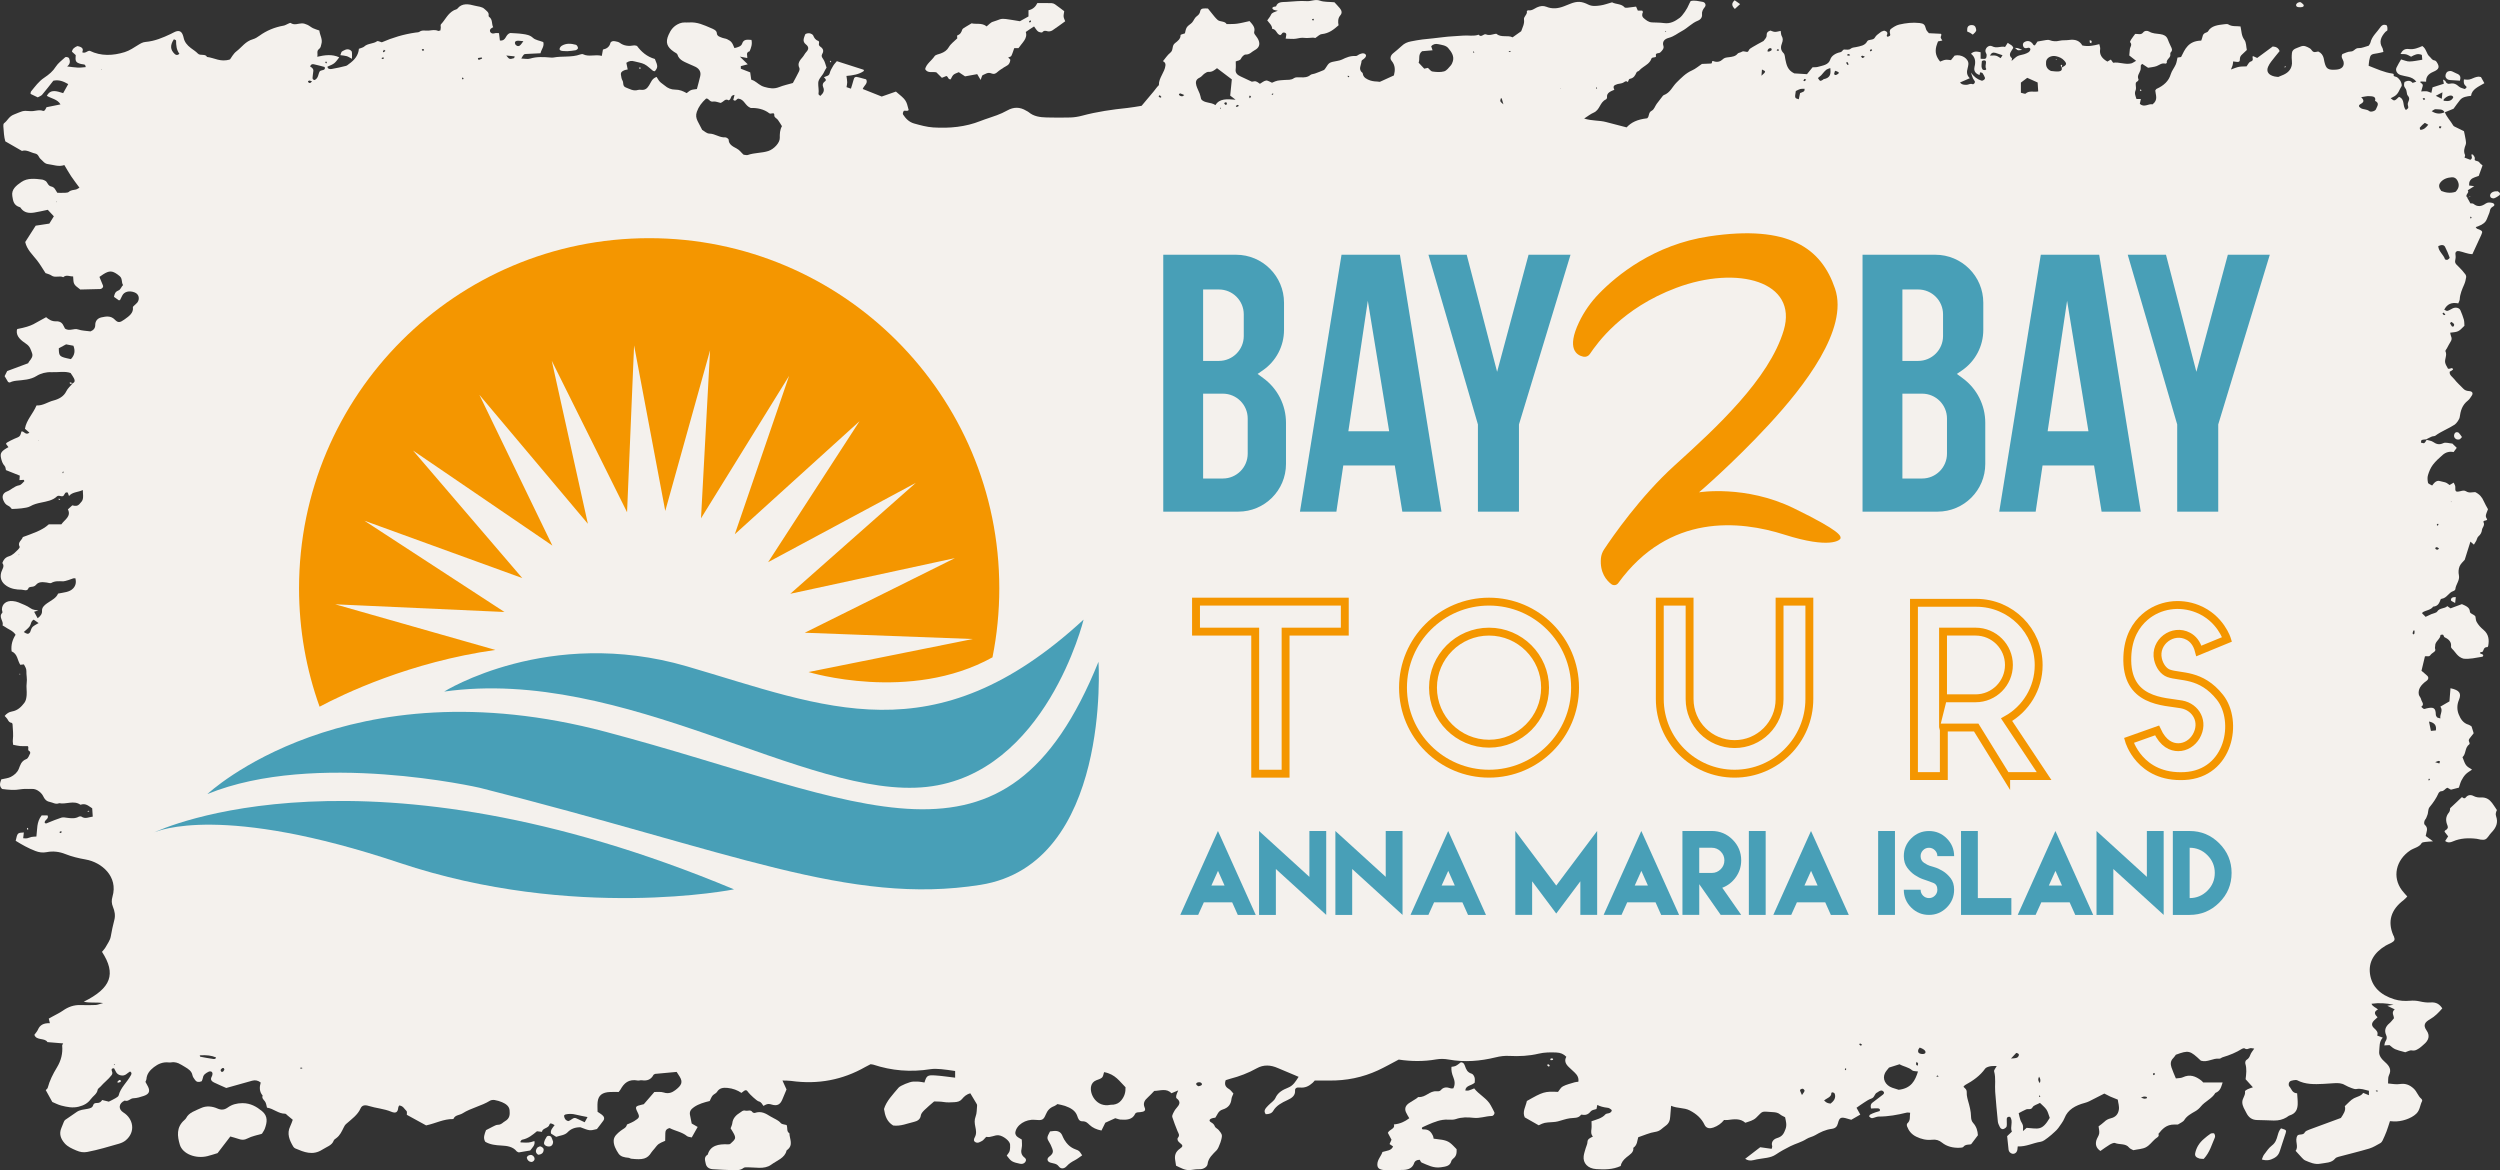 <svg xmlns="http://www.w3.org/2000/svg" xmlns:xlink="http://www.w3.org/1999/xlink" viewBox="0 0 1583.78 741.39" style="enable-background:new 0 0 1583.78 741.39;"><rect x="0" y="0" width="1583.78" height="741.39" fill="#333333" stroke="none"/><style>.st0{fill:#F4F1ED;}
.st1{fill:none;stroke:#F49600;stroke-width:5;stroke-miterlimit:10;}
.st2{fill:#F49600;}
.st3{fill:#489FB7;}</style><g id="Layer_8"><g><path class="st0" d="M1536.59 390.8c1.22-.57 2.42-1.16 3.66-1.71 1.27-.56 3.22-.81 3.74-1.67 1.48-2.44 4.8-1.7 6.39-3.44 1.02.7 1.64 1.13 2.06 1.42 2.43-.9 4.75-1.77 7.2-2.68 2.49 1.12 4.96 2.03 5.07 4.77.01.32.21.72.49.92 1.03.77 2.79 1.36 3.02 2.24.28 1.08.13 2.2.78 3.36 1.07 1.92 2.51 3.49 4.3 4.98 3.36 2.8 3.7 6.37 3.03 10.07-.06.32-.33.89-.5.88-2.61-.04-2.17 1.99-3.19 3.02-.3.3-1.73-.16-1.44.91.08.28 1 .37 1.45.65.28.17.56.52.54.77-.03.28-.36.72-.64.76-4.04.67-8.04 1.64-11.91 1.22-3.93-1.13-4.96-4.2-7.26-6.29-.38-.34-.67-.94-.62-1.38.34-2.77-1.2-4.56-4.03-5.86-.53-.24-.52-1.21-1.03-1.62-.25-.21-1.61.07-1.61.14-.04 2.64-3.48 4.12-3.36 6.8.03.64-.29 1.34-.06 1.9.42 1.01.02 1.6-.87 2.22-.79.55-1.63 1.14-2.12 1.86-.86 1.26-2.24.45-3.43.74-.71 2.96-1.42 5.9-2.2 9.16 1.13.98 2.47 2.04 3.68 3.19 1.01.96.75 2.32-.47 3.18-3.75 2.64-5.47 5.47-4.91 8.62.19 1.07 1.28 2.02 1.47 3.09.27 1.55 2.4 3.15.09 4.74.53.46.98 1.08 1.63 1.33.42.17 1.15-.18 1.73-.32 4.52-1.06 5.76-.22 5.85 3.86.01.6.33 1.28.76 1.76.29.33 1.04.39 2.13.75-.47-2.67 1.92-4.85.0-7.48 1.86-1.08 3.55-2.05 5.75-3.33.2-2.51.43-5.41.67-8.33 5.76 1.24 7.1 3.25 5.29 7.55-1.26 3.01-1.23 6.28-.05 9.09 1.07 2.56 2.57 5.48 6.38 6.54.56.16 1.01.59 1.73 1.04.41 1.33.87 2.81 1.33 4.29-.87 1.11-1.64 2.12-2.44 3.11-.6.75-.93 1.48-.4 2.39.25.42.41 1.25.14 1.45-3.09 2.25-1.93 5.96-4.38 8.23 2.01 5.4 2.06 5.47 6.05 7.88-1.38.98-2.9 1.79-3.97 2.89-1.15 1.18-2.04 2.58-2.75 3.98-.71 1.39-1.05 2.9-1.62 4.54-1.66.43-3.41.88-5.03 1.29-.86-.48-1.55-.86-2.2-1.22-1.61.49-2.02 2.24-4.03 2.21-.56-.01-1.42.72-1.65 1.25-1.37 3.17-3.35 6.02-5.65 8.81-1.15 1.38-.67 3.52-1.5 5.28-.4.86-.48 1.69-1.25 2.57-.7.8-.97 2.73-.32 3.3 2.57 2.24 1.01 4.5.61 7.12 1.3.96 2.79 2.04 4.63 3.39-2.05.16-3.48.22-4.88.4-.81.11-2.05.25-2.29.68-1.45 2.65-4.88 3.09-7.26 4.68-9.14 6.15-11.48 16.9-5.29 25.21.98 1.31 2.16 2.53 3.42 4-.76.76-1.43 1.6-2.3 2.26-8.13 6.16-10.22 13.54-6.65 22.1.14.33.37.62.49.95.83 2.16.47 2.91-2.04 4.23-1.06.55-2.21.98-3.22 1.59-7.37 4.42-10.92 10.45-9.9 17.9 1.08 7.88 6.4 13.31 15.47 16.1 3.19.98 6.52 1.18 9.87.9 2.1-.18 4.09-.07 6.17.4 2.19.49 4.57.86 6.8.68 3.75-.3 5.83 1.2 7.5 3.75-2.29 2.58-4.56 5.06-7.87 6.95-3.06 1.75-4.53 3.59-2.09 7.05 2.28 3.23 1.4 6.28-1.8 8.89-.89.72-1.64 1.58-2.61 2.2-1.44.91-2.71 1.97-5.01 1.54-1.16-.22-2.65.73-4.07 1.18-6.8-1.81-6.8-1.81-9.98-4.53-.96.06-1.95.11-3.31.19.26-.96.28-1.86.74-2.56.84-1.3 1.11-2.52.45-3.94-1.32-2.87-.55-5.37 2.09-7.56.99-.82 1.7-1.87 2.79-3.08.22-1.59-1.96-3.65.53-5.7-1.47-.71-2.83-1.37-4.71-2.28 1.64-.27 2.79-.45 3.94-.64-4.6-1.03-9.12-1.31-13.95-.63.78 1.94 2.83 2.33 4.1 3.63-3.02 1.45-1.99 3.24-.26 4.93-.59.54-.98.93-1.41 1.29-2.45 2.06-2.82 3.8-.66 5.73 1.5 1.34 2.61 2.58 1.85 4.57 1.17.44 2.25.84 3.52 1.31-2.42 2.66-1.93 5.78-2.26 8.74-.32 2.77 1.67 4.96 3.73 6.79 2.79 2.47 4.19 4.84 2.48 8.25-.75 1.48-.42 3.33-.6 5.25 2.78.23 5.01.76 7.62.36 3.37-.51 6.12.54 8.66 2.92 2.13 2 2.63 4.61 4.82 6.45.38.32.68 1.07.48 1.43-1.38 2.62-1.32 5.71-3.67 7.98-3.21 3.12-9.45 5.18-14.4 4.9-.78-.04-1.56-.11-2.3-.16-.77 2.35-1.4 4.47-2.19 6.56-.74 1.96-1.61 3.89-2.53 5.8-.29.61-.82 1.26-1.46 1.61-2.26 1.22-4.47 2.66-6.96 3.4-6.43 1.91-13.01 3.48-19.51 5.23-.75.2-1.64.56-2.04 1.07-2.26 2.89-6.13 2.66-9.44 3.29-3.43.65-6.53-.78-9.5-2.04-.86-.37-1.54-1.11-2.17-1.76-1.28-1.32-2.47-2.7-3.98-4.37 2.23-2.82-.84-6.38 1.18-9.67 1.12-1.18 3.72-.02 4.63-1.99.37-.8 1.82-1.38 2.92-1.79 6.6-2.49 13.24-4.9 19.98-7.37 1.59-2.43 3.32-4.8 2.47-7.46 2.14-1.91 3.64-3.89 5.8-5.01 2.05-1.06 4.66-1.4 5.81-3.41 1.3.52 2.33.94 3.66 1.48.0-1.16.0-1.96.0-2.81-2.7-.61-5.1-1.64-7.95-1.1-.89.17-2.03-.24-2.94-.58-1.51-.57-3.04-1.18-4.37-1.98-2.03-1.21-4.26-1.28-6.58-1.15-2.29.12-4.57.32-6.86.44-5.8.3-11.58.45-16.78-2.31-.75-.4-3.87.18-4.52.71-.85.68-1.18 2.36-.35 3.3 1.43 1.61 1.65 4.08 4.88 4.28.14 2.51.44 4.73.35 6.93-.12 3.06-1.07 5.82-5.07 7.07-.74.23-1.32.82-1.99 1.22-2.41 1.42-4.89 2.06-8.05 2.02-3.43-.05-6.86-.31-10.3-.31-3.51.01-5.69-1.62-7.15-4.61-1.06-2.17-2.5-4.08-2.54-6.68-.04-2.49 2.17-4.4 1.71-6.86-.07-.38.96-1.02 1.62-1.34 1-.49 2.12-.8 3.39-1.26-1.7-1.88-3.16-3.51-4.62-5.12.39-3.31.84-6.54-.15-9.78-.22-.73.03-2.01.64-2.38 1.48-.9 2.05-2.01 2.54-3.38.44-1.25 1.47-2.36 2.44-3.85-1.14-.13-1.98-.42-2.65-.25-1.15.3-2.12 1.06-3.39.13-.27-.2-1.2-.05-1.59.19-3.76 2.37-7.92 4.09-12.35 5.4-.77.23-1.52 1-2.17.92-4.02-.5-7.35 2.53-11.64 1.27-7-6.59-7.71-6.76-15.87-3.77-.54.7-1 1.49-1.65 2.13-1.81 1.77-1.8 3.81-1.14 5.83.75 2.3 1.79 4.53 2.81 7.04 1.57-.23 3.15-.14 4.29-.68 4.69-2.24 8.31-.63 11.73 1.94.6.45 1.04 1.04 1.3 1.3 4.25.0 8.1.0 12.3.0-.93 2.76-1.32 5.36-4.61 6.64-2.06 3.6-6.62 5.37-9.21 8.61-.9 1.12-2.1 2.19-3.43 2.95-2.75 1.57-5.47 3.02-7.07 5.65-.68 1.12-2.47 1.77-4.01 2.8-.59.0-1.42.01-2.25.0-5.11-.04-7.66 2.87-10.1 5.93.78 1.73-1 2.29-2.08 3.24-1.96 1.73-3.48 3.98-5.8 5.22-2.12 1.14-5.06 1.23-8.02 1.87-.77-.45-2.08-.87-2.69-1.66-2.15-2.77-6.04-1.71-8.9-2.89-.74-.31-2.37.45-3.34 1.02-1.99 1.18-3.81 2.57-5.92 4.03-2.86-1.96-3.21-4.24-2.59-6.66.38-1.5 1.57-2.87 1.82-4.36s-.23-3.06-.39-4.57c1.32-1.04 2.63-1.89 3.68-2.92 1.12-1.11 2.39-1.78 4.09-2.2 3.12-.76 4.6-2.66 5.06-5.32.4-2.31-.43-4.41-.66-6.5-1.75-.71-3.23-1.26-4.65-1.89-1.26-.57-2.46-1.23-3.88-1.95-3.2 1.64-6.34 3.28-9.52 4.86-.88.44-1.86.78-2.84 1.05-6.01 1.62-10.75 4.25-12.83 9.58-.87 2.23-2.54 4.27-3.96 6.34-.61.88-1.46 1.66-2.29 2.42-1.4 1.27-2.77 2.58-4.33 3.71-1.39 1.01-2.89 2.33-4.54 2.58-4.88.72-9.16 3.2-14.53 2.93-.1.85-.14 1.49-.24 2.12-.28 1.68-1.56 2.74-3.04 2.55-1.29-.17-2.41-1.33-2.53-2.55-.27-2.72-.57-5.44-.91-8.61.72-.69 1.79-1.71 3.01-2.86-1.37-2.98 1.04-6.37-1.1-9.36-1.49-.31-2.1.37-2.16 1.3-.1 1.54.21 3.12-.04 4.64-.11.65-1.09 1.43-1.91 1.72-1.12.4-1.99-.36-2.4-1.19-.54-1.11-1.16-2.27-1.28-3.43-.65-6.29-1.19-12.59-1.69-18.89-.34-4.28.53-8.59-.66-12.88-.26-.94.96-2.15 1.63-3.5-1.48.06-2.94-.06-4.27.22-1.13.24-2.56.73-3.08 1.48-3.13 4.44-7.65 7.64-12.74 10.41-.32.18-.5.53-.99 1.06.61.66 1.56 1.33 1.88 2.16.37.95.1 2.05.25 3.08.17 1.19.42 2.38.76 3.54.98 3.35 1.86 6.69 1.92 10.17.02 1.31.35 2.87 1.26 3.86 2.23 2.43 2.94 5.14 3.09 7.9-1.22 1.61-2.39 3.16-4.23 5.6-.74.56-3.65-.18-5 1.77-.29.42-1.5.52-2.29.55-4.28.18-8.17-.8-11.26-3.28-1.81-1.45-3.7-2.09-6.18-1.81-3.66.42-6.97-.4-10.12-1.94-3.07-1.51-4.78-3.79-5.79-6.49-.22-.6-.25-1.58.18-1.96 2.17-1.88 1.35-4.21 1.75-6.71-.78-.03-1.58-.23-2.25-.06-5.77 1.42-11.59 2.49-17.67 2.48-1.37.0-2.72.83-4.12 1.02-.56.07-1.42-.49-1.83-.95-.2-.22.15-1.08.54-1.31 1.01-.58 2.16-1 3.29-1.41.92-.34 1.89-.58 2.74-.84.53-1.33-.29-1.71-1.45-1.74-1.21-.03-2.43.07-4.03.13-.36-1.54-.36-2.77 1.05-3.83 2.14-1.61 4.27-3.23 6.38-4.87.85-.65 1.19-1.42.29-2.23-.94-.84-1.87-.4-2.76.1-.34.19-.61.49-.98.64-1.95.84-1.53 3.16-3.81 3.91-1.63.53-3.06 1.55-4.49 2.46-1.64 1.03-3.18 2.18-4.86 3.34.73 1.32 1.48 2.68 2.39 4.33-1.93 1.11-3.73 2.15-5.72 3.29-.71-.2-1.48-.41-2.23-.64-4.33-1.33-5.24-.96-6.24 2.95-.49 1.89-1.45 3.12-3.91 3.44-3.98.5-7.31 2.14-10.54 4.05-1.66.98-3.87 1.34-5.47 2.37-3.12 2.01-6.88 2.93-10.18 4.57-3.2 1.59-6.34 3.31-9.22 5.26-1.72 1.17-3.58 1.7-5.6 2.07-2.79.52-5.69.73-8.4 1.45-2.3.62-3.97.2-5.43-.81 2.99-2.3 5.86-4.51 9.53-7.33 1.39.19 4.14.58 7.26 1.02.11-.58.48-1.25.3-1.82-.75-2.48.87-4.34 3.14-5 3.56-1.04 4.36-3.15 5.33-5.7 1.01-2.67.21-5.08-.26-7.49-1.18-.65-2.33-1.09-3.17-1.8-1.29-1.08-2.82-1.35-4.53-1.44-7.68-.42-5.89-1.15-10.58 3.47-1.89 1.86-4.3 2.35-6.93 3.27-3.14-2.88-7.14-2.3-11.16-1.77-.79.11-1.63.02-2.31.02-1.78 2.25-4 3.79-6.73 4.77-1.92.69-4.45.82-5.63-1.73-1.84-3.98-5.1-6.93-9.47-9.16-3.53-1.8-7.66-1.11-11.71-2.89-.24 2.81-.45 4.85-.57 6.89-.13 2.31-.73 4.32-3.1 5.93-2.03 1.37-3.2 3.27-6.39 3.72-3.58.51-6.93 2.13-10.76 3.39-.69 2.1-.48 4.88-3.12 6.71.43 2.86-2.23 4.3-4.22 5.92-2 1.62-3.42 3.39-3.75 5.58-5.05 2.33-10.34 2.31-15.5 1.97-5.41-.36-8.5-3.78-7.98-8.2.2-1.69.81-3.35 1.27-5.02.37-1.32 1.1-2.62 1.13-3.94.03-1.91 1.63-2.55 3.45-3.45-1.34-1.49-1.15-3.14-.92-4.84.2-1.53.04-3.09.04-4.87 3.15-1.1 6.64-1.82 8.83-4.38.49-.57 1.96-.48 2.8-.93.59-.32 1.28-1.08 1.19-1.56-.1-.52-1-.97-1.62-1.37-.3-.19-.76-.26-1.16-.3-2.22-.23-4.8-.9-6.36-1.8-.19.93-.34 1.68-.53 2.6-1.13.41-2.86.58-3.5 1.36-1.46 1.78-3.02 2.79-5.68 2.23-.19-.04-.55-.04-.6.04-1.61 2.37-4.42 1.89-7.01 2.23-2.61.34-5.09 1.33-7.64 1.97-.98.25-2.03.38-3.06.44-5.59.36-5.59.35-9.13 2.04-2.9-1.65-5.78-3.29-8.82-5.02-1.7-3.52.63-6.88 1.34-10.37 10.12-5.8 11.4-6.21 19.72-5.76.96-1.14 1.69-2.77 3.1-3.51 2.24-1.18 4.93-1.79 7.46-2.58.74-.23 1.58-.24 2.33-.35.39-2.42-.65-4.21-2.33-5.82-1.23-1.17-2.5-2.31-3.73-3.48-2.03-1.93-2.98-4.06-1.56-6.5-1.69-1.75-3.63-2.63-6.44-2.73-3.78-.14-7.39-.14-11.11.75-6.06 1.45-12.34 1.76-18.63 1.42-2.96-.16-5.74.2-8.6.91-9.73 2.38-19.62 3.22-29.67 1.4-2.68-.49-5.36-.57-8.08-.09-7.86 1.37-15.75 1.29-23.65.1-4.4 2.3-8.65 4.74-13.14 6.82-9.67 4.47-20.1 6.64-31.21 6.46-2.71-.04-5.41-.01-8.86-.01-.17.19-.69.89-1.36 1.49-2.2 1.95-4.63 3.35-8.2 2.93-1.89-.22-3.01.52-2.9 1.94.23 3.12-1.93 4.71-4.8 6.02-3.67 1.67-7.12 3.53-9.02 6.82-.9 1.56-2.59 2.15-4.74 2.13-1.77-2.25.03-3.87 1.53-5.48 1.5-1.62 3.78-2.96 4.58-4.77 1.49-3.39 4.39-5.11 8.03-6.55 3.32-1.31 4.8-4.02 6.67-6.86-.84-.37-1.68-.74-2.52-1.09-3.53-1.48-7.09-2.92-10.59-4.46-4.55-2.01-9.01-2.34-13.47.16-5.22 2.92-10.88 5.1-16.9 6.64-.97.25-1.9.59-2.7.85-.88 2.41-.44 4.17 2.01 5.58 1.14.65 1.84 1.82 2.87 2.89-.43 1.16-1.11 2.26-1.23 3.4-.32 3.2-1.78 5.57-5.65 6.75-2.81.86-3.3 3.38-4.56 5.12-.65.11-1.06.15-1.45.24-2.31.51-2.96 1.72-1.3 2.69 1.25.73 1.99 1.39 2.42 2.64.3.86 1.7 1.42 2.39 2.24.81.95 1.66 1.98 2.02 3.09.53 1.63-1.85 8.27-3.19 9.67-2.57 2.67-5.43 5.06-5.83 8.88-.18 1.7-2.6 3.31-5.03 3.23-1.93-.06-3.68.22-5.51.48-3.64.5-6.31-1.33-9.42-2.72-.17-1.15-.33-2.32-.54-3.49-.53-2.91.16-5.36 3.09-7.37 1.95-1.34 1.93-2.05-.24-3.67-1.36-1.02-1.76-2.4-1.12-3.17 1.4-1.68.27-2.86-.3-4.27-1.17-2.92-2.32-5.84-3.27-8.81-.23-.73.17-1.68.54-2.44.54-1.11 1.16-2.23 2.02-3.18 1.89-2.1 3.18-4.07.16-6.29-.43-.31-.3-1.3-.17-1.93.17-.8.6-1.57 1.21-3.09-1.9.8-3.03 1.28-4.32 1.82-3.09-3.34-7.07-1.58-10.88-1.47-1.38 1.41-2.59 2.81-4 4.04-2.15 1.88-3.26 3.76-2.07 6.48.83 1.88-.09 2.68-2.88 2.93-1.29.12-2.65-.04-3.18 1.11-1.71 3.67-5.35 3.87-9.23 3.59-1-.07-1.97-.51-3.33-.88-1.96.89-4.13 1.88-6.31 2.87-.8 1.62-1.56 3.18-2.42 4.94-3.14-.62-5.56-1.7-7.57-3.57-1.18-1.1-2.16-2.33-4.56-2.28-2.18.05-2.74-1.96-3.23-3.41-1.13-3.35-4.14-5.06-7.68-6.32-1.51-.53-3.16-.78-4.87-1.18-.67.44-1.23 1-1.95 1.26-2.91 1.03-4.4 2.88-5.41 5.31-1.51 3.61-2.33 3.87-6.97 3.42-5.78-.55-11.71 3.25-12.35 8.05-.1.76.32 1.74.91 2.35.74.77 1.89 1.26 3.19 2.08.0 1.66.34 3.59-.08 5.4-.56 2.39-.37 4.37 1.9 6.09 1.04.78 1.11 1.8.34 2.8-.77 1.01-2 1.33-3.26 1.05-1.78-.4-3.74-.76-5.16-1.64-1.41-.87-2.24-2.38-3.27-3.54.74-1.14 1.58-1.96 1.82-2.9.34-1.33.39-2.74.3-4.11-.14-2.28-4.34-5.49-7.14-5.83-2.75-.34-5.01 1.61-7.81.98-.26-.06-.79.72-1.2 1.1-.54.51-.97 1.16-1.64 1.49-1.21.59-2.49 1.6-4 .87-1.62-.78-1.16-2.14-.56-3.22 1.21-2.19.8-4.4.34-6.59-.47-2.22-.72-4.3.18-6.58.82-2.08.66-4.42.91-6.65.04-.33-.01-.69-.11-1.01-.11-.32-.35-.62-.53-.93-1.17-1.96-2.35-3.92-3.63-6.06-2.64.67-4.02 2.14-5.3 3.65-1.19 1.4-2.69 1.85-4.76 1.96-2.29.12-4.5.29-6.8-.1-2-.35-4.11-.27-6.07-.37-2.15 1.89-4.24 3.56-6.08 5.39-1.04 1.03-2.23 2.3-2.37 3.53-.27 2.35-2.08 3.52-4.22 4.01-4.35 1-8.52 2.92-13.29 2.32-4.12-2.54-5.16-6.32-5.8-10.45 1.49-5.03 5.6-9.19 9.26-13.55 1.06-1.26 7.19-3.76 9.08-3.79 1.25-.02 2.51-.09 3.75.01 1.19.09 2.37.37 3.54.56 1.36-4.4 1.84-4.83 6.97-4.49 4.05.27 8.07.9 12.46 1.41.0-1.32.0-2.74.0-4.23-3.15-.43-6-.94-8.89-1.17-2.26-.18-4.62-.32-6.82.03-12.46 1.99-24.51.97-36.26-2.92-.38-.12-.81-.13-1.58-.24-.98.51-2.23 1.11-3.41 1.78-14.24 8.12-29.84 11.21-46.98 8.8-1.57-.22-3.2-.15-5.45-.24 1.01 2.23 1.78 3.94 2.57 5.67-.88 2.11-1.77 4.2-2.64 6.3-1.35 3.24-3.24 4.39-6.97 3.2-2.32-.74-3.47.02-4.98.92-.92-1.06-1.22-2.45-3.11-2.9-1.19-.29-5.69-4.6-6.27-5.43-1.51-2.17-1.86-2.18-4.59.08-2.5-1.73-5.44-2.82-8.77-3.16-2.92-.3-5.24.1-6.71 2.54-.56.93-2.07 1.43-2.8 2.32-.8.98-1.19 2.18-1.84 3.44-3.52.86-6.95 1.81-9.93 3.86-2.07 1.42-2.9 2.8-2.57 4.83.28 1.7.67 3.39 1.11 5.56.97.56 2.33 1.34 3.78 2.18-1.39 2.47-2.5 4.44-3.75 6.65-1.15-.31-2.37-.33-2.99-.85-3.15-2.63-7.56-3.25-11.01-5.09-2.12.49-2.72 1.67-2.74 3.17-.02 1.69-.06 3.38-.09 4.9-4.37 1.86-4.37 1.86-6.96 5.18-.57.72-1.29 1.38-1.76 2.14-2.56 4.23-5.54 4.83-12.79 4.02-.59-.07-1.13-.54-1.72-.59-2.57-.22-5-.66-6.36-2.72-1.7-2.58-3.16-5.3-3.03-8.29.11-2.58 2.28-4.37 4.38-6.07 1.45-1.18 3.59-1.84 3.97-3.83.06-.3.92-.5 1.42-.74 1.04-.5 2.15-.9 3.1-1.5 3.64-2.28 3.74-2.65 2.11-5.98-1.54-3.16-1.26-3.6 2.91-4.53.4-.09.8-.19 1.18-.28 2.15-2.49 4.28-4.96 6.69-7.74 1.86.07 4.12-.28 5.91.32 3.14 1.05 5.5-.06 7.41-1.52 4-3.06 4.88-5.05 2.67-8.62-.56-.9-1.15-1.78-1.87-2.9-4.65.43-9.18.84-13.61 1.25-.44.25-.94.38-1.07.65-1.43 2.72-3.76 3.97-7.42 3.38-.78-.13-1.7.33-2.47.18-5.96-1.12-8.81 1.78-10.97 5.65-.26.46-.64.86-1.2 1.6-1.67.0-3.52-.06-5.37.01-5 .18-7.49 2.11-7.95 6.34-.22 2.01-.04 4.05-.04 6.2.95.65 1.96 1.25 2.85 1.95 1.39 1.1 1.7 2.42.78 3.7-1.26 1.77-2.64 3.48-4.03 5.29-4.55 1.14-4.55 1.14-10.43-1.13-3.3-.05-6.08.96-8.11 3.13-1.82 1.95-4.69 2.03-7.28 2.94-.98-.62-2.08-1.33-3.24-2.07-.63-2.13 1.04-3.7 2.27-5.36-2.24-1.33-2.94-1.46-3.33-.2-.69 2.29-4.47 2.06-4.71 4.46-.96-.11-1.92-.23-3.16-.37-2.67 2.17-5.38 4.58-9.44 5.37-.44.09-.74.76-1.05 1.2-.08.11.08.33.13.49 5.2.26 5.2.26 8.74-.86.63 2.58-1.32 4.18-2.68 5.98-2.59.44-5.01.84-7.21 1.22-.61-.29-1.11-.39-1.31-.64-2.3-2.96-5.93-3.53-9.75-3.72-3.57-.17-7.05-.55-10.16-2.35-1.58-2.52-.44-4.97.46-7.4 1.43-.74 2.77-1.5 4.18-2.16 1.06-.5 2.2-1.22 3.32-1.23 2.24-.01 3.07-1.46 4.55-2.29 3.17-1.8 3.07-4.36 2.87-6.93-.19-2.48-2.25-4.02-4.74-5.08-1.46-.62-3.07-1.1-4.68-1.38-.93-.16-2.25-.04-2.97.41-5.36 3.34-12.1 4.64-17.36 8-1.85 1.18-4.79 1.09-5.68 3.31-.05.13-.25.33-.37.33-6-.11-10.97 2.73-17.07 4.02-3.78-2.08-7.89-4.33-12.23-6.71-.05-.69.32-2-.3-2.54-1.34-1.17-1.93-3.15-4.56-3.38-.22.51-.54.94-.58 1.38-.26 2.91-1.48 3.82-4.49 2.56-4.55-1.91-9.62-2.19-14.29-3.67-2.54-.81-4.27-.29-5.1 1.62-1.77 4.08-5.66 6.76-9.05 9.76-.9.8-1.22 1.52-1.69 2.44-1.17 2.34-2.22 4.81-4.62 6.6-.62.46-1.42.95-1.63 1.54-1.07 3.09-4.51 3.99-7.16 5.71-6.15 3.98-11.64 1.63-17.23-.75-.51-.22-.98-.68-1.24-1.12-2.45-4.1-4.2-8.27-1.93-12.87.69-1.4 1.13-2.88 1.61-4.14-1.39-1.15-2.4-1.99-3.43-2.83-.44-.36-.9-1-1.35-1-4.48.0-7.26-3.23-11.54-3.85-.42-1.39-.49-2.86-1.3-3.94-.9-1.19-2.14-2.12-1.44-3.68-2.25-2.59-2.03-5.51-1.24-8.28-1.8-1.43-3.55-1.67-5.42-1.16-5.32 1.47-10.62 2.98-16.41 4.61-2.4-1.07-5.16-2.23-7.82-3.52-1.57-.77-2.34-1.91-1.47-3.5.34-.62.57-1.32.6-2 .02-.45-.26-1.07-.67-1.31-.39-.23-1.25-.24-1.68-.04-1.81.88-3.48 1.89-3.74 3.87-.11.82-.56 1.61-.78 2.22-1.87.79-3.23.52-4.11-.65-.76-1.01-1.57-2.13-1.78-3.27-.47-2.52-2.56-3.86-4.77-5.18-1.32-.79-2.63-1.62-4.05-2.27-.86-.4-1.91-.61-2.9-.69-1.02-.08-2.11.28-3.11.16-3.89-.47-6.95.97-9.57 2.98-2.62 2-4.54 4.45-4.71 7.58-.03.5-.35.99-.64 1.73.5.91 1.13 1.98 1.67 3.08 1.4 2.88.63 4.71-2.7 5.82-2.1.69-4.35 1.44-6.55 1.48-2.15.05-3.21 2.36-5.54 1.47-3.82 1.71-4.3 5.4-.82 7.56 6.13 3.8 8.02 12.18 1.4 17.68-1.13.94-2.71 1.66-4.25 2.1-6.58 1.89-13.13 3.87-19.93 5.19-2.55.49-4.66.14-7.08-.91-2.81-1.21-5.42-2.33-7.33-4.49-2.64-2.99-3.65-6.14-2.14-9.72.55-1.3 1.01-2.63 1.58-3.92.2-.47.47-.99.91-1.29 2.36-1.67 4.83-3.24 7.18-4.93 2.02-1.46 4.58-1.58 6.97-2.03 1.83-.34 3.13-.82 3.55-2.4.28-1.05 1.27-1.34 2.35-1.3 1.77.06 2.64-.79 3.3-1.89 1.38.34 2.74.68 4.23 1.04 1.39-.71 2.83-1.36 4.15-2.15.81-.49 1.92-1.1 2.08-1.79 1.15-4.87 5.4-8.42 7.74-12.77.46-.85.74-1.6-.51-2.42-1.82.98-3 3.19-6.07 2.43-2.84-.7-3.07-2.94-4.1-4.47-1.65.04-1.61.84-1.46 1.44.25 1.03.88 1.68-.14 3.02-2 2.63-4.79 4.65-6.91 7.14-.6.7-1.75 1.31-1.85 2.03-.37 2.62-2.93 3.99-4.37 5.97-1.88 2.59-4.31 3.93-7.67 4.77-3.84.95-7.43.19-10.97-.71-2.15-.55-4.11-1.63-5.73-2.29-1.49-2.7-2.76-5-4.15-7.53.33-.38 1.1-.87 1.26-1.47 1.19-4.51 3.31-8.75 5.8-12.83 2.7-4.42 3.79-8.99 3.35-13.87-.04-.39.35-.82.63-1.4-3.51-.29-6.74-.55-9.97-.82-1.63-2.86-7.05-.83-8.27-4.62.7-1 1.76-2.1 2.3-3.36 1.22-2.82 3.54-4.18 7.53-3.98-.26-1.07-.45-1.84-.71-2.93.67-.37 1.49-.83 2.31-1.29 2.24-1.25 4.63-2.35 6.68-3.79 3.33-2.33 6.94-3.69 11.39-3.51 3.12.12 6.26.09 9.39-.04 1.14-.05 2.25-.58 4.65-1.23-4.83-.67-8.47.12-12.25-.85C70.44 626 73.69 616.99 64.62 603c.74-.94 1.69-1.88 2.29-2.96 1.22-2.18 2.84-4.36 3.24-6.66.62-3.58 1.37-7.13 2.3-10.66.74-2.78.19-5.56-.88-8.16-.91-2.22-.99-4.2-.31-6.51 3.75-12.78-6.92-21.79-16.93-23.54-4.49-.79-8.86-1.82-13.05-3.5-3.6-1.45-7.68-1.96-11.63-1.18-2.67.53-4.97.14-7.25-.73-4.53-1.74-8.63-4.05-12.47-6.45 1.14-5.05 1.14-5.05 5.16-5.28-.06.66-.12 1.27-.19 1.88-.05.49-.12.98-.22 1.77.88.04 1.67.21 2.39.08.99-.18 1.89-.68 2.88-.88s2.03-.19 3.11-.27c.63-4.49-.02-9.1 3.33-13.39 1.12.0 2.47.0 3.73.0 1.23 2.27-2.33 2.94-1.76 4.79.8.65 1.41.12 2.15-.18 2.78-1.12 5.56-2.3 8.45-3.2 1.06-.33 2.47-.04 3.68.13 2.51.34 4.95.59 7.25-.7.41-.23 1.37-.3 1.69-.08 2.42 1.73 4.65.3 7.18.02-.12-1.8-.23-3.4-.35-5.28-2.14-1.24-3.95-3.46-7.45-2.24-4.19-3.02-9.04-.09-13.46-1-2.22 1-3.98-.42-5.93-.79-2.26-.42-3.34-1.8-4.15-3.52-.51-1.09-1.41-2.15-2.43-2.97-1.34-1.07-2.94-1.89-5.02-1.76-2.29.14-4.67-.17-6.86.23-3.94.73-7.76.35-11.77-.18-2.12-1.95-1.24-4.05-.52-6.1 2.19-.53 4.35-.69 5.99-1.54 2.22-1.16 4.06-2.71 5.04-5 .99-2.31 1.43-5 4.85-6.32 1.2-.46 1.71-2.27 2.36-3.52.2-.38.01-1.24-.32-1.4-1.75-.81-.12-2.3-1.17-3.29-1.51.0-3.13.1-4.72-.03-1.43-.12-2.83-.49-4.53-.8-.08-1.03-.31-2.04-.19-3.01.41-3.35.0-6.68-.18-10.01-.02-.3-.3-.82-.55-.86-1.43-.22-1.96-1.02-2.49-2.02-.46-.88-1.31-1.62-1.96-2.38 1.24-1.54 2.7-2.49 4.6-2.82 3.83-.66 5.98-3.06 7.86-5.46 1.05-1.35 1.34-3.24 1.47-4.91.21-2.57-.33-5.19.03-7.73.37-2.55-.28-5-.2-7.51.02-.67-.15-1.37-.41-2.01-.31-.78-.8-1.51-1.18-2.22-.79.09-1.38.16-2.27.26-1.91-2.88-1.6-6.81-5.5-8.53-.49-3.94.51-7.37 2.52-10.48-1.63-2.67-4.75-3.51-6.97-5.18-.42-.32-1.35-.69-1.29-.86.92-2.63-2.81-5.18-.17-7.88.36-.36-.19-1.29-.21-1.96-.09-3.61 2.83-5.93 6.99-5.47 1.22.13 2.49.39 3.57.85 2.57 1.09 5.32 2.08 7.45 3.62 1.62 1.17 3.2 1.16 5.06 1.49-.85.25-1.7.5-2.68.79.7 1.29 1.38 2.56 2.23 4.13 1.9-1.46 2.88-2.8 2.77-4.68-.13-2.08 1.34-3.49 3.16-4.78 2.64-1.87 5.88-3.28 7-6.17 3.58-.75 7.3-.82 9.64-3.37 1.73-1.89 1.87-4.07 1.38-6.29-.62.0-1.1-.12-1.41.02-.94.44-5.26 1.89-6.32 1.87-2.61-.06-5.19-.39-7.59 1.04-.59.35-1.93-.14-2.92-.28-2.52-.35-5.05-.6-6.75 1.47-.81.99-1.89 1.19-3.19 1.29-.55.04-1.43.37-1.53.69-.74 2.44-3.15 1.08-4.47 1.08-3.26.01-6.53-.51-9.32-2.3-3.58-2.31-4.47-5.33-3.51-8.74.55-1.96 2.35-3.74.69-5.86.64-1.88 1.8-3.53 4.08-4.21 2.73-.81 4.16-2.71 5.92-4.34.52-.49 1.18-1.42.94-1.83-1.53-2.66 1.47-4.08 2.04-6.05 6-2.25 12.11-4.06 16.46-8.07 2.71.0 5.19.0 7.96.0 1.92-2.88 6.43-4.97 4.13-9.47.91-.83 1.86-1.71 2.78-2.55 1.77.45 3.19.62 4.5-.78 2.44-2.62 2.59-2.75 2.17-8.93-2.93 1.45-6.68 1.19-8.75 3.81-.28-.76-.56-1.54-.8-2.2-1.38-.41-1.61.32-1.97.92-.27.45-.6.89-.81 1.2-1.43.82-2.86-.87-4.18.4-2.59 2.48-6.36 3.08-9.95 3.83-2.42.5-4.65 1.07-6.78 2.3-1.52.88-3.68 1.06-5.61 1.35-1.83.27-3.72.26-6.12.4-.49-.48-1.1-1.5-2.08-1.92-1.85-.8-2.63-2.06-3.27-3.56-1.01-2.37-.46-4.59 2.31-5.63 2.79-1.05 4.49-3.35 7.73-3.91 1.32-.23 2.29-1.79 3.26-2.61-.23-.55-.3-.84-.36-.84-.89.03-1.77.1-2.78.18.08-.95.15-1.77.24-2.84-2.86-1.14-5.81-2.32-8.78-3.5-.23-.83-.18-1.94-.81-2.61-1.47-1.57-1.94-3.41-2.33-5.2-.67-3.06.39-4.37 4.73-6.74-.52-.69-1.04-1.38-1.57-2.08.2-.28.33-.65.62-.82 1.56-.85 3.09-1.76 4.76-2.43 3.52-1.41 3.56-1.35 4.44-4.62 1.77-.27 2.59 2.72 5.02.77-.89-.78-1.8-1.57-2.82-2.46.81-5.38 5.16-9.57 7.32-14.77 4.1.23 7.03-2.18 10.71-3.12 3.43-.87 6.64-2.61 8.17-5.87.88-1.87 2.74-3.42 4.16-5.11l-.01.01c1.62-.85 1.21-2.05.66-3.17-.52-1.05-1.27-2.02-2.09-3.29-3.66-1.34-8.02-.32-12.22-.53-3.11-.16-6.67.71-9.34 2.4-3.88 2.45-8.5 2.54-12.91 3.02-1.65.18-3.07.6-4.06 1.14-.7-.22-.99-.23-1.06-.34-.74-1.2-1.45-2.41-2.21-3.71.54-1.07 1.09-2.16 1.62-3.22 4.44-1.65 8.78-3.27 13.3-4.96.17-.3.37-.8.71-1.22 1.28-1.59 2.54-3.14 1.74-5.24-.8-2.1-1.24-4.14-3.62-5.76-3.11-2.13-6.39-4.49-6.03-8.44.03-.34.18-.66.27-1 10.49-2.02 10.63-3.57 18.31-7.5 1.65 1.41 3.61 2.73 6.29 2.61 2.83-.12 4.12 1.27 4.95 3.21.27.63.62 1.23.72 1.41 2.97 1.93 5.55-.43 8.3.53 2.4.84 5.22.85 7.88 1.23 2.04-.85 3-2.15 2.98-4.12-.02-2.25 1.28-4.19 3.92-4.76 2.92-.63 5.94-1.21 8.49 1.45 2.11 2.2 3.32 1.85 6.16-.17 2.89-2.07 5.76-4.05 5.28-7.7-.05-.37.59-.82.96-1.2.64-.65 1.46-1.22 1.96-1.93 1.48-2.14 1.01-5.15-1.81-6.26-3.34-1.31-6.62-.54-7.88 2.06-.46.94-.93 1.88-1.35 2.72-.37.13-.67.3-.74.25-1.09-.74-2.15-1.51-3.13-2.21.38-1.78.7-3.19 2.72-4 1.65-.66 1.87-2.4 3.04-3.47-1.18-1.78-.25-4.12-2.18-5.7-.44-.36-.88-.73-1.35-1.06-3.36-2.39-5.22-2.43-8.85-.18-.83.51-1.6 1.09-2.58 1.76.81 1.96 1.57 3.72 2.25 5.49.38 1-.63 2.17-1.89 2.2-4.14.12-8.29.21-12.48.31-4.3-3.24-4.3-3.24-4.55-8.31-2.09.14-4.25-1.33-6.27.51-2.29-1.19-5.15.58-7.45-1.07-1.05-.76-2.58-1.07-3.76-1.53-1.83-2.78-3.41-5.57-5.42-8.13-2.79-3.56-6.36-6.72-7.45-11.56 1.95-3.05 4.25-6.65 6.63-10.36 2.91-.45 5.69-.87 8.65-1.32.86-1.39 1.8-2.9 2.86-4.61-1.33-1.43-2.67-2.87-3.84-4.13-3.08.64-5.85 1.32-8.68 1.77-3.29.52-6.24.02-8.19-2.55-.22-.29-.4-.73-.72-.83-4.16-1.2-4.39-4.12-4.88-7.09-.7-4.23 2.5-6.7 5.8-8.95 3.87-2.64 8.6-2.06 13.17-1.5.59.07 1.14.4 1.68.64 1.86.85 1.61 3.22 4 3.73 2.31.49 2.69 2.43 3.88 4.02 1.68.0 3.34.06 4.98-.02.78-.04 1.82-.13 2.26-.55 1.25-1.19 2.93-1.17 4.51-1.52.73-.16 1.34-.68 2.26-1.16-1.84-2.51-3.64-4.81-5.23-7.19-1.5-2.25-2.8-4.59-4.34-7.15-3.61 1.3-6.92-.19-10.36-.59-2.27-.26-3.24-2.05-4.69-3.25-1.28-1.06-1.26-3-3.46-3.47-2.9-.61-5.4-2.62-8.35-1.64-3.52-2.03-6.73-3.87-10.54-6.06-.85-2.74-1-6.16-1.25-9.55-.05-.66-.01-1.6.48-1.96 2.25-1.66 2.99-4.24 6.19-5.48 5.4-2.09 5.25-2.66 10.28-2.17 2.85.28 5.56-1.24 8.36-.1.2.08.82-.24 1.01-.5.42-.57.69-1.22 1.03-1.87 2.81-.57 5.76-1.16 8.86-1.79-1.83-3.24-5.86-3.73-8.66-5.42 2.47-4.57 6.39-2.91 10.34-1.71 1.1-1.96 2.11-3.76 3.21-5.73-2.96-1.69-5.78-2.94-9.42-2.15-2.33 2.94-4.62 5.97-7.11 8.89-.64.76-1.9 1.15-2.77 1.66-1.68-.8-3.09-1.48-4.56-2.19.11-.59.01-1.19.31-1.55 2.54-3.08 4.8-6.35 8.41-8.74 2.93-1.95 5.47-4.07 7.26-6.95 1.38-2.21 3.83-3.98 5.86-5.89.6-.57 2.33-.1 2.62.65.7 1.82.7 3.54-1.28 5.08 2.34.27 4.57.63 6.81.74 1.58.08 3.19-.19 5-.32-.26-.65-.28-1.34-.64-1.5-.7-.31-1.62-.27-2.4-.48-3.08-.83-3.63-1.59-3.39-4.58.03-.34.04-.69.06-1.05-.81-.73-1.64-1.47-2.39-2.15.27-1.9 1.72-2.8 3.41-3.56 2.74.46 4.24 1.56 3.08 3.93 2.15.95 3.09-1.06 4.81-.93 7.14 3.49 14.7 3.12 22.11.83 3.19-.98 5.95-2.98 8.77-4.68 1.38-.83 2.65-1.62 4.41-1.77 5.91-.51 11.04-2.71 16.08-5.1.9-.43 1.74-.95 2.67-1.34 2.36-.97 3.9-.4 4.78 1.75.27.65.48 1.33.62 2 .52 2.65 2.2 4.75 4.55 6.53 1.52 1.15 3.22 2.19 4.47 3.52 1.54 1.64 4.73-.12 5.79 2.15 4.6.51 8.65 3.5 14.57 1.56.98-1.27 2.09-3.62 4.11-5.15 3.41-2.59 5.63-6.29 10.43-7.65 1.52-.43 2.91-1.35 4.15-2.24 4.46-3.21 9.51-5.35 15.31-6.37.97-.17 1.82-.78 2.74-1.16.55-.22 1.44-.69 1.64-.55 2.36 1.71 4.79.31 7.19.28 1.17-.01 2.43.44 3.49.93 1.26.58 2.27 1.52 3.52 2.13 1.23.6 2.63.97 4.01 1.46.32 2.96 2.25 5.59 1.29 8.61-.36 1.14-.26 2.23-1.56 3.2-1.66 1.24-.51 3.11-1.06 4.83 4.95-1.13 9.45-1.74 13.95.36-2.97 3.98-2.97 3.98-7.49 5.93.13 1.45 1.59 1.64 2.71 1.45 3.05-.51 6.06-1.22 9.05-1.97.73-.18 1.3-.8 1.93-1.24 3.61-2.53 5.98-5.64 6.24-9.58 1.27-.52 2.67-.75 3.41-1.45 2.19-2.07 5.82-1.61 8.18-3.39.37-.28 1.84.44 2.92.73 6.72-2.93 13.86-5.1 21.46-6.18.81-.12 1.84-.09 2.38-.48 1.85-1.36 3.93-.54 5.9-.75 2.05-.22 3.99-.73 5.97.19.24.11.75-.16 1.44-.33.07-.54.18-1.19.22-1.83.05-.68-.3-1.59.11-2.02 2.8-2.94 4.22-6.77 8.25-8.92.69-.37 1.75-.49 2.15-.99 2.94-3.75 7.15-2.94 11.06-1.88 2.06.56 4.52.51 6.21 2.14 1.22 1.18 2.81 2.06 2.53 3.88-.05.32.0.8.25.97 2.5 1.78 1.49 4.49 2.64 6.65-.5.3-1.12.52-1.49.91-1.18 1.22-.4 2.97 1.36 3.08.59.04 1.2-.27 1.82-.32.59-.05 1.2.04 1.99.08.19 1.57.38 3.09.58 4.69 4.34.27 3.15-3.85 6.6-4.78 2.09.15 4.96.2 7.76.6 2.38.34 4.66.66 6.59 2.47 1.48 1.39 4.3 1.8 6.51 2.65.84 2.66-1.23 4.67-1.74 7.11-3.03.15-5.92.3-8.81.43-1.75.08-1.75.07-3.38 2.9 2.01.05 4.01.55 5.58.06 4.28-1.32 8.55-1.04 12.89-.69.61.05 1.25.12 1.83.01 5.6-1.07 11.56.03 17.02-1.94.54-.19 1.38-.37 1.79-.16 3.73 1.89 7.74-.08 11.91 1.06.27-1.49.47-2.61.73-4.02 2.4-.49 4.11-1.75 4.68-4.03.28-1.14 1.62-1.53 3-1.23 1 .22 2.17.4 2.89.94 2.74 2.08 5.86 2.32 9.27 1.67.36-.07.8.15 1.72.34 2.62 3.56 6.18 6.82 11.33 8.28 1.98 4.56 1.97 5.37-.02 7.77-.4-.08-.91-.07-1.17-.27-1.81-1.39-3.36-3.1-5.42-4.16-1.88-.97-4.29-1.22-6.44-1.84-1.74-.5-3.27-.3-5.02.92.25 1.24.55 2.68.86 4.23-.77.16-1.38.22-1.92.42-1.89.67-2.62 1.6-2.35 3.07.22 1.17.3 2.44.94 3.46.92 1.46-.18 3.62 2.24 4.5s4.66 2.43 7.64 1.52c.56-.17 1.25-.15 1.86-.08 2.79.35 3.98-1.04 5.14-2.83 1.23-1.88 1.74-4.28 4.76-5.34.69 1.03 1.21 2.13 2.06 3.02.88.93 2.12 1.61 3.11 2.48 1.79 1.59 4.11 2.57 6.58 2.55 2.81-.02 4.94.91 7.31 2.22.87-.63 1.68-1.47 2.74-1.91 1.03-.43 2.3-.44 3.73-.68.68-2.59 1.47-5.37 2.11-8.16.54-2.37-.28-4.4-2.78-5.79-1.02-.57-2.19-.94-3.26-1.46-3.37-1.63-7.36-2.65-8.4-6.44-.19-.69-1.42-1.2-2.22-1.74-4.52-3.09-5.49-6-3.4-10.75 1.35-3.08 3.15-5.73 7.11-7.29 2.1-.83 3.83-.4 5.75-.55 5.37-.42 9.63 1.71 14 3.56 1.56.66 3.61 1.42 3.71 3.22.12 2.05 2.04 2.36 3.64 3.01.89.36 2 .38 2.83.79 2.73 1.35 3.2 1.99 4.69 5.66 2.04-.47 4.3-1.07 4.86-2.8.95-2.91 3.14-2.59 5.93-2.38.62 2.7-.22 4.95-1.18 7.2-2.55.77-1.37 2.49-1.45 4.28-1.32-.25-2.55-.49-4.73-.9 1.95 1.9 3.3 3.22 5.01 4.88-1.78.47-3.05.8-4.4 1.15.0.51.0 1.02.0 1.64 1.94.75 3.92 1.52 5.94 2.3.21 1.49.4 2.85.66 4.64.4.16 1.16.36 1.79.71 2.18 1.25 3.7 3.06 6.5 3.86 3.27.93 6.1 1.44 9.38.13 2.77-1.1 5.81-1.75 8.71-2.59 1.34-2.51 2.64-4.8 3.78-7.16.36-.74.65-1.76.32-2.42-1.41-2.82.35-4.83 2.15-6.92.83-.97 1.31-2.15 2.19-3.08 1.67-1.78 1.84-3.3-.28-4.96-2.41-1.9-1.05-4.18-.36-6.25.15-.44 1.79-.86 2.63-.74.91.13 2.17.76 2.44 1.41.65 1.53 1.35 2.83 3.32 3.48.3.1.49.91.37 1.33-.25.94-.08 1.68.83 2.29 1.88 1.26 2.3 2.79 1.21 4.59-.74 1.22-.25 2.09.6 3.26 1.11 1.54 1.41 3.47 2.14 5.43-.45.77-1.1 1.66-1.5 2.63-1 2.44-3.67 4.33-3.78 6.98-.1 2.36.55 4.72.16 7.12-.05.33.69.75 1.13 1.2 1.9-1.65 2.84-3.29 1.86-5.52-.58-1.32-.42-2.61 1.12-3.72 1.19-.85.12-1.84-.68-2.59 1.43-.8 3.24-.73 3.65-2.51.38-1.66 1.36-3.25 2.26-4.8.6-1.03 1.52-1.92 2.3-2.88 5.89 1.88 11.4 3.64 16.91 5.42.11.04.11.32.25.75-3.07 2.25-7.08 2.84-11.09 3.18.22 1.71.47 2.86.48 4.01.01.99-.26 1.99-.43 3.09.89.31 1.61.56 2.79.97.6-1.99 1.19-3.69 1.62-5.43.48-1.96 1.13-2.35 3.3-1.75 1.53.42 3.07.83 4.71 1.27 1.47 2.49-1.49 4.03-2.15 6.11 4.02 1.6 7.95 3.17 12.03 4.79 3.03-1.06 6.06-2.13 9-3.15 6.5 5.42 6.5 5.42 8.08 11.72-.29.17-.57.46-.88.48-.77.06-2.06-.22-2.22.03-.43.68-.82 1.76-.44 2.33 1.61 2.46 3.71 4.75 7.01 5.67 3.93 1.09 8 2.23 12.08 2.49 10.31.65 20.41-.29 29.92-4.08 3.38-1.34 6.95-2.34 10.36-3.64 2.26-.86 4.51-1.82 6.54-2.99 4.16-2.38 8.13-2.32 12.14.14.5.31 1.11.53 1.53.9 3.15 2.71 7.24 3.26 11.46 3.35 5.01.11 10.03.17 15.03.01 2.46-.08 4.98-.5 7.34-1.13 9.38-2.52 19.02-3.91 28.77-4.91 2.89-.3 5.74-.86 8.91-1.35 2.48-2.95 5.06-5.99 7.61-9.06.81-.98 1.54-2 2.33-2.99.34-.43 1.04-.85 1.03-1.26-.12-4.43 3.7-7.94 4.14-12.24.12-1.14-.19-2-1.57-2.75 1.53-1.8 2.78-3.83 4.65-5.34 2.15-1.73.79-4.36 2.94-6.03 1.76-1.37 3.68-2.78 3.54-5.17-.02-.28 1.57-.62 2.78-1.07.3-1.03.42-2.59 1.22-3.85.75-1.17 2.37-1.94 3.34-3.04 1.07-1.22 1.53-2.9 2.82-3.85 1.35-.99 2.05-1.8 2.31-3.33.34-2.07 2.65-1.74 4.89-1.66.67.84 1.43 1.83 2.24 2.79 1.28 1.52 2.41 3.17 3.95 4.48 1.5 1.28 4.52.58 5.66 2.6 2.2-.07 4.45.04 6.6-.26 2.64-.36 5.22-1.07 7.9-1.64 1.9 2.13 3.72 4.02 2.98 6.68-.27.96.22 1.6.81 2.35.78 1 1.53 2.07 1.97 3.19 1.02 2.62.3 4.77-2.6 6.27-1.81.93-2.94 2.78-5.7 2.71-.95-.02-2.37 1.48-2.84 2.52-.67 1.48-2.3 1.26-3.36 1.85.0 1.69.17 3.35-.04 4.97-.29 2.21.92 3.53 3.11 4.51 2.36 1.05 4.67 2.18 7.16 3.35 2.58-.49 2.58-.49 5.09 1.33 1.28-.72 2.49-1.87 3.9-2.06 1.12-.15 2.47.87 3.76 1.38 3.37-1.51 3.38-1.41 8.03-1.76 1.97-.15 4.07.21 5.92-1.17.86-.64 2.73-.56 4.12-.49 2.38.13 4.5.01 6.31-1.53.62-.53 1.87-.53 2.78-.86 1.88-.69 3.75-1.39 5.56-2.18.49-.21.85-.73 1.13-1.17 2.37-3.74 2.37-3.73 7.5-4.66 1.01-.18 2.07-.42 2.95-.85 2.72-1.32 5.41-2.49 8.77-2.25.79.06 1.63-.87 2.53-1.2 1.11-.4 2.32-.93 3.46-.02.91.73.56 1.88-.84 3-.56.45-1.48.93-1.5 1.42-.09 2.52-2.44 5.23.69 7.54.27 1.86 1.03 3.08 3.34 4.16 1.99.93 3.74 1.19 5.78 1.26.62.02 1.23.13 1.8.19 2.96-1.35 5.87-2.67 8.9-4.06.83-3.24.99-6.32-1.5-9.3-1.23-1.47-.56-3.4.93-4.66 1.88-1.59 3.85-3.12 5.6-4.8 1.58-1.53 3.52-2.39 5.82-2.81 2.44-.44 4.87-.96 7.33-1.23 4.28-.47 8.56-.84 12.84-1.42 4.23-.57 8.58-.62 12.88-1.01 3.23-.29 6.59.59 9.78-.58 1.71 2.19 3.13-.89 4.74-.18 1.9.84 3.65.09 5.45-.27.39-.08 1-.2 1.18-.04 2.95 2.54 7.15.59 10.13 2.17 1.97-1.39 3.69-2.61 5.46-3.87.83-2.41 2.19-4.74 1.76-7.46-.29-1.85 2.36-3.2 1.8-5.25-.04-.13.65-.59.91-.55 2.34.37 3.81-1.06 5.54-1.85 1.97-.9 3.97-1.18 5.9-.39 3.87 1.59 7.54 1.11 11.23-.32 1.32-.51 2.63-1.05 3.95-1.57 4.37-1.73 7.13-1.63 11.44.53 2.47 1.24 5.13.88 7.66.53 2.41-.34 4.71-1.24 7.39-1.98 2.28 1.34 5.89.78 7.9 3.19.23.27 1.1.3 1.65.25 1.81-.18 3.6-.45 5.64-.72.4.91.74 1.68 1.12 2.54.9.0 1.85.0 2.76.0.18.36.57.75.46.96-.71 1.4-.7 2.8.58 3.86 1.44 1.2 2.9 2.52 5.19 2.64 2.49.14 5.01.07 7.45.42 4.22.61 7.18-1.21 10.01-3.26 1.93-1.39 5.04-6.17 5.82-8.32.29-.8.79-1.55 1.22-2.37 2.67-.65 5.08.15 7.47.5 1.7.24 2.5 2.01 1.47 3.3-1.18 1.47-1.99 2.89-1.77 4.74.2 1.66-.83 3.18-2.58 3.88-4 1.59-6.51 4.67-10.17 6.59-2.74 1.44-4.96 3.41-8.27 4.29-2.65.7-4.39 2.35-3.41 5.23.48 1.43-.74 2.86-2.07 4.07-.83.75-3.24-.03-2.68 2.15.38 1.47-2.47.36-2.92 1.84-.34 1.12-1.22 2.24-2.2 3.09-1.8 1.56-4.11 2.68-5.66 4.51-.27.32-1.23.34-1.59 1.13-.79 1.73-1.57 3.53-4.31 3.99-.52.09-.75 1.33-1.11 2.03-1.26-1.12-1.96-.16-2.99.39-.98.52-2.33.56-3.5.85-.4.1-.76.29-1.14.42-1.77.64-1.62 1.76-.95 3.22-2.36.97-4.97 1.92-4.62 4.76.05.44-.29 1.14-.71 1.34-4.03 1.92-3.62 6.61-7.88 8.44-1.95.84-3.57 2.2-5.9 3.68 4.92 1.57 9.6 1.06 13.86 2.21 4.33 1.17 8.7 2.27 13.03 3.39 2.96-3.19 6.69-5.02 13.01-5.76 1.62-1.24.51-3.57 2.94-4.82 1.52-.79 2.04-2.86 3.09-4.31 1.16-1.6 2.41-3.16 3.64-4.73.22-.29.45-.66.79-.78 4.28-1.6 5.46-5.36 8.19-8.04 2.95-2.88 5.68-5.85 9.86-7.7 2.14-.95 3.89-2.51 6.2-4.06 1.58-.07 3.64-.15 5.78-.25 1.05-.09.08-2.12 1.57-1.5 2.38 1 4.56.07 5.63-1.01 1.32-1.32 2.57-1.3 4.22-1.51 1.99-.25 4.09-.53 5.4-2.23.47-.61 1.87-.66 2.62-1.19 1.4-.99 3.71.95 4.24-.51.52-1.42 1.67-1.88 2.75-2.55 1.96-1.22 4.07-2.27 6.79-3.77.44-.68 1.98-2.03 1.99-3.38.01-1.53.18-2.53 2.44-3.25.58.19 1.64.77 2.74.84 1.13.07 2.3-.36 3.71-.62.25 1.31.17 2.41.68 3.28.89 1.53.77 2.88.16 4.46-.84 2.15-1.11 4.27.97 6.33.93.93.84 2.58 1.14 3.91.74 3.37 1.28 6.82 5.65 8.94 2.3.14 4.98.31 8.07.5 1.06-1.31 2.19-2.7 3.55-4.38.96-.06 2.26.09 3.36-.24 3.12-.93 6.71-1.14 7.86-4.72.75-2.34 3.45-3.98 6.27-4.55 1.53-.31 1.42-1.65 2.52-1.71 1.41-.07 2.92.49 4.13-.54.96-.81 2.2-.76 3.39-1.02 2.71-.61 5.67-.92 7.04-3.62.79-1.55 3.92-.42 4.95-2.49.66-1.33 2.33-2.35 3.66-3.4.57-.45 1.46-.63 2.12-.9 2.34.54 2.38 1.7 1.67 3.18-.08.16.44.73.51.71.54-.16 1.11-.35 1.5-.67.23-.19.26-.66.18-.96-.33-1.22-.57-2.59.57-3.43 1.5-1.1 3.25-2.24 5.13-2.68 4.2-.97 8.54-1.49 12.95-.98 2.53.29 3.33.99 3.92 3.43.12.48.32.98.61 1.4.41.59.94 1.12 1.37 1.61 2.53.13 4.9.24 7.56.38.7.54.01 1.3-.11 2.13-.09.63.63 1.34 1.05 2.13-.79.16-1.55.32-2.74.56-.33.93-.83 2.02-1.1 3.15-.89 3.68-.18 6.47 2.44 9.64 1.07-.38 2.15-.97 3.32-1.13 1.12-.16 2.33.12 3.53.2.85-1.06 1.65-2.04 2.32-2.87 4.33-1.07 8.97 1.94 8.72 5.45-.06.85-.25 1.71-.48 2.54-.63 2.21-.71 4.35 1.37 6.34-2.29 1-4.22 1.84-6.18 2.7 1.06 1.43 2.71 1.58 4.4 1.46 1.15-.08 2.05-.94 3.49-.39.82.31 1.84-1.02 1.46-1.81-.3-.63-.86-1.18-1.14-1.81-.41-.91-.67-1.87-1.3-3.7 2.03 2.78 4.03 4.22 6.59 5.05 1.07.35 2.63-.96 2.26-1.88-.39-.98-.87-1.95-1.5-2.83-.23-.32-1-.36-1.53-.53-.11.47-.22.94-.42 1.76-2.15-.85-3.28-2.07-3.3-3.91-.01-.84.28-1.69.42-2.53.43-2.63.02-5.09-2.48-7.07 1.74-1.77 3.72-1.51 6.09-.96.0 1.23.0 2.5.0 4.11 1.24.0 2.51.31 3.1-.09.6-.4.72-1.48.72-2.27.0-.65-.55-1.29-.72-1.97-.55-2.25 2.08-4.69 4.17-3.58 3.05 1.62 5.56-.3 8.22.45.67-1.03 1.14-1.76 1.69-2.62 1.24 1.05 3.16 1.5 3.47 3.21l.03.03c-.38.59-.74 1.19-1.13 1.77-1.07 1.59-1.64 3.14.23 4.67.23.19-.05.82-.15 1.8 1.57-1.31 2.53-2.41 3.83-3.09 1.19-.62 2.77-.71 4.11-1.17 1.92-.66 3.89-1.37 3.99-3.35-.53-1.06-1.37-.77-2.13-.57-1.23.32-2.07-.09-2.41-1.01-.37-1-.44-2.07.79-2.79 1.86-1.1 3.66-.74 5.12 1.03.23.27.36.6.59.87.08.1.33.1.86.23.52-.78 1.09-1.61 1.65-2.45 1.81-.32 3.62-.68 5.44-.94.75-.11 1.66-.18 2.29.08 1.99.81 4.16.86 6.06.39 2.07-.51 4.12-.2 6.06-.5 4.17-.64 6.88.55 8.55 3.46 3.79.84 7.16.09 10.77-.83.22 1.18.7 2.22.53 3.17-.61 3.48 1.15 5.92 4.58 7.88.71-.42 1.45-.85 2.19-1.29.45.63.87 1.21 1.46 2.03 3.8-.65 7.51 1.34 11.44.42.85-.2 1.56-.81 3.1-1.65-1.57-1.23-2.75-2.15-4.33-3.39.08-.86.25-2.39.37-3.93.11-1.45 1.72-2.83.21-4.42-.28-.3.28-1.26.65-1.83.78-1.21 1.69-2.36 2.52-3.49 1.83-.08 3.7.83 5.02-.88.96-1.25 2.68-1.29 3.88-.57 2.15 1.3 4.61 1.27 6.99 1.6 2.26.32 3.85 1.18 4.62 2.99.68 1.6 1.26 3.24 2.07 4.79.68 1.32 1.27 2.47-.09 3.79-.42.41-.14 1.29-.23 1.95-.23 1.71-2.7 2.7-2.22 4.67.03.12-.69.57-.92.51-2.38-.62-3.77.9-5.6 1.57-1.65.6-3.56.72-5.35 1.04-1.24-.82-2.47-1.64-3.71-2.46-.47.48-.87.69-.9.94-.12.99.07 2.02-.21 2.97-.57 1.94-2.37 3.67-1.25 5.9.15.3-.3 1.06-.72 1.27-1.12.56-1.07 1.33-1.03 2.21.06 1.18.36 2.49-.11 3.53-.91 1.98.05 3.65.57 5.41.84.0 1.64.0 2.78.0-.23 1.07-.43 2.02-.65 3.05 2.72 2.7 5.66-.3 8.03.37 3.77-2.82 1.93-6 1.75-8.77.38-.5.51-.91.83-1.05 4.56-2.07 7.72-4.95 8.98-9.28.62-2.13 2.24-4.04 3.15-6.13.61-1.4.77-2.93 1.12-4.41.77-.12 1.53-.24 2.27-.36 2.48-4.94 4.5-10.2 12.77-10.4.3-.9.64-1.69.81-2.5.23-1.07.64-1.97 1.95-2.46.56-.21 1.29-.46 1.51-.85 2.11-3.72 6.35-4.05 10.47-4.57.8-.1 1.9-.23 2.42.12 2.35 1.55 5.21.93 7.73 1.3.67 2.95.49 5.77 2.42 8.43 1.29 1.77 1.1 4.28 1.58 6.48-1.02.97-1.9 1.88-2.88 2.72-1.02.87-1.52 1.74-1.53 3.07-.01 1.96-.51 2.04-4.25 1.45-.11.81-.14 1.61-.34 2.37-.19.74-.56 1.45-1.08 2.75 2.13-.73 3.55-1.4 5.06-1.68 1.6-.3 3.3-.22 4.83-.3.92-1.15 1.47-2.67 2.55-3.01 2.52-.79.74-2.37 1.46-3.54.81.36 1.61.72 2.74 1.22 3.27-2.41 6.62-4.89 9.86-7.28 2.32.15 3.65 1.08 4.34 2.93-1.74 2.16-3.61 4.4-5.36 6.69-.76 1-1.42 2.08-1.91 3.19-1.33 3.05.18 5.32 4.05 6.19.8.18 1.64.22 2.37.31 1.2-.5 2.33-.93 3.41-1.43 3.36-1.54 5.07-3.96 5.27-7.09.07-1.19-.16-2.4-.17-3.6-.01-1.03.03-2.06.15-3.08.31-2.72 3.26-3.06 5.46-4.05 2.22-1 4.01.11 5.73 1.04.66.36 1.14 1 1.58 1.58 1.09 1.45 2.53.72 3.89.5 1.99.91 2.95 2.4 3.43 4.14.23.83.32 1.68.51 2.52 1.04 4.43 2.32 5.24 7.59 4.83 3.41-.27 5.13-2.13 4.52-5.05-.31-1.48-1.93-2.75-.76-4.81 1.53-.5 3.41-1.59 5.31-1.61 2.31-.02 2.66-2.29 5.1-2.16 1.93.1 3.93-.91 6.29-1.53.29-.52.93-1.25 1.11-2.04.86-3.88 4.23-6.62 6.44-9.88.38-.56 1.13-1.13 1.85-1.29.62-.14 1.93.13 2.08.47.39.9.45 1.94.35 2.91-.04.38-.89.67-1.26 1.08-2.74 3.04-4.26 6.24-1.99 10 .43.71.44 1.59.72 2.72-1.42.33-2.54.67-3.69.83-4.28.6-4.55.77-5.28 4.49-.22 1.14-.27 2.3-.39 3.44 5.16 1.98 9.78 4.22 15.14 4.95 1.31.18.42 1.17.84 1.51.51.43 1.52.45 2.1.85.72.5 1.29 1.19 1.78 1.86.41.56.72 1.21.88 1.85.17.65.41 1.48.08 1.98-1.38 2.08-1.85 4.62-4.28 6.19-.8.52-1.72.92-2.58 1.37 2.33 1.95 2.33 1.95 5.3-.89 4.06 1.72 1.88 5.69 4.37 8.37.61-.57 1.39-.98 1.47-1.45.12-.79-.39-1.64-.31-2.45.16-1.7 1.9-3.14.07-5.17-1.03-1.14-.38-3.28-1.66-4.77-1.03-1.21-.9-2.61-.43-3.97 1.88-.87 3.6-1.17 5.05.6.08.1 1.3-.42 2.38-.78-1.4-1.8-3.1-2.6-5.1-3.07-1.6-.38-3.26-.62-4.82-1.1-2.23-.68-3.47-2.8-2.65-4.65.77-1.73 1.86-3.37 2.92-5.25 1.97.51 3.68 1.35 5.37 1.31 2.62-.05 5.22-.69 8.07-1.11-.11-1.21-.2-2.19-.28-3.05-2.75-1.19-4.65-.04-6.8 1.14-.99-.49-1.97-1.17-3.09-1.48-1.05-.28-2.27-.17-3.65-.24 1.15-2.22 2.54-3.52 5.33-3.15 3.21.43 5.95-.78 8.53-1.9 2.73 1.92 2.41 4.91 4.71 6.81.98.81 1.31 2.09 3.03 2.31.48.06 1.02.52 1.28.91 2.08 3.14 1.74 4.68-2.08 6.29-3.16 1.34-4.69 3.18-4.55 6.27-1.21-.05-2.36-.1-3.54-.15.0.29-.13.74.02.82.97.48 1.62 1.09 1.38 2.07-.28 1.16-.65 2.3-.98 3.45 1.13-.06 2.28-.26 3.38-.13.95.11 1.84.59 3.07 1.02.28-1.3.49-2.25.75-3.5 2.23-.72 4.65-1.49 7.16-2.29-.16-.79-.32-1.54-.55-2.64.74.45 1.43.65 1.53.98.37 1.24 1.57 1.95 2.73 1.67 2.7-.65 4.23.36 5.92 1.84.91.8 2.49 1.07 3.56 1.5 1.23-.62 1.53-1.26.79-1.84-1.58-1.22-1.42-2.71-1.27-4.24 3.25.34 3.24.32 6.78-1.18.72-.31 1.57-.45 2.37-.57.38-.06.81.12 1.65.26.64 1.14 1.39 2.49 2.16 3.87-3.76 2.25-7.92 3.81-8.45 8.01-2.61.34-5.34.63-6.98 2.67-1.38 1.71-2.62 3.5-4.11 5.51-1.67.68-3.67 1.5-5.69 2.33-.96-2.42-3.64-1.78-5.71-2.04-.65-.08-1.48.73-2.44 1.26 2.95 1.91 5.59 1.87 8.33.62 1.14 3.09 3.68 5.58 5.32 8.46.31.54 1.25.85 1.94 1.21 1.58.8 3.19 1.57 4.86 2.38.39 1.89.83 3.73 1.11 5.59.15.99.32 2.08-.03 2.99-.84 2.15-1.47 4.23-.41 6.46.19.4-.16.98-.32 1.71 1.27.48 2.53.95 3.67 1.38 1.83-1.07.56-2.29.68-3.38.34.02.89-.06.98.08.49.7 1.17 1.45 1.2 2.19.03.65-.48 1.37.53 1.66.98.28 1.94.39 2.5 1.29.37.58 1.08 1.02 1.86 1.72-.74 2.04-1.55 4.24-2.42 6.64-1.13.42-2.68.84-3.99 1.55-.81.44-1.45 1.27-1.8 2.04-.35.75-.23 1.65-.32 2.5 1.11.14 1.97.25 3.25.42-1.62 1.03-2.86 1.82-4.1 2.6 1.38 1.6-2.34 3.05-.19 4.67l-.17-.06c.61 1.1 1.22 2.19 2.05 3.7.46.05 1.49-.09 1.92.27 2.68 2.21 5.24 1.6 7.7-.13 1.32-.93 2.66-.78 4.11-.48 1.45.3 1.99 1.57.75 2.22-1.39.74-1.94 1.58-2.15 2.86-.19 1.14-.73 2.25-1.18 3.36-.46 1.13-.83 2.32-1.57 3.33-.61.84-1.59 1.56-2.58 2.11-1.1.62-2.41 1-3.64 1.49.38.48.52.87.81.99 3.56 1.36 3.77 1.59 2.71 3.95-1.81 4.02-3.69 8.01-5.62 12.18-3.14-.07-5.68-1.39-8.45-1.92-1.39-.27-2.37.47-2.31 1.69.05.99.27 2.01.07 2.97-.56 2.74-.45 2.96 2.24 5.5 1.46 1.38 2.73 2.93 3.94 4.48.42.54.65 1.33.55 1.96-.26 1.51-.58 3.04-1.21 4.47-1.34 3.07-2.69 6.11-2.85 9.43-.04.81-.54 1.6-.92 2.62-4.32-.88-7.13.51-8.9 3.99.69.28 1.49.9 2 .76 1.15-.31 2.14-1 3.2-1.53 1.99-1.01 4.36-.5 5.07 1.19.81 1.91 1.6 3.85 2.15 5.82.36 1.32.27 2.73.37 3.95-3.78 3.82-3.78 3.82-9.02 4.38.19.79.24 1.6.57 2.31.57 1.23.42 2.3-.34 3.45-.88 1.34-1.56 2.77-2.32 4.17-.34.62-1.13 1.41-.91 1.85 1.24 2.52-.7 4.93-.14 7.35.3 1.3 1.18 2.5 1.78 3.7.57-.03 1.04.07 1.32-.08.85-.46 1.58-.43 1.89.38.08.22-.66.67-1.07.98-.3.22-.67.36-1.06.57-.43 2.17 1.79 3.34 2.94 4.84 1.64 2.14 3.81 4.01 5.72 6.01.97 1.01 2.13 1.37 3.74 1.48 2.04.15 2.57 1.45 1.5 2.96-.74 1.04-1.35 2.21-2.38 3.01-3.72 2.88-4.67 6.61-5.21 10.53-.19 1.4-2.06 4-3.18 4.73-3.89 2.56-8.53 4.23-12.25 7.01-.52.39-1.56.27-2.25.56-1.24.52-2.39 1.17-3.58 1.77-.96.12-2.01.08-2.82.43-.4.17-.34 1.06-.49 1.63.72.12 1.76.55 2.11.3.71-.5 1.04-1.35 1.53-2.06 1.36.41 2.97.57 4.02 1.29 2.13 1.45 3.87 2.07 6.64.76 1.31-.62 3.6.16 5.63.31.78.76 1.68 1.64 2.78 2.71-.58.78-1.22 1.62-2.01 2.68-2.6-.58-5.02.14-6.87 1.77-2.25 1.98-4.54 4.01-6.26 6.3-1.47 1.96-2.41 4.27-3.09 6.53-.47 1.55-.29 3.3.03 4.9.11.58 1.47.99 2.6 1.69.69-.82 1.11-1.52 1.75-2.03.9-.71 1.92-1.25 3.35-.75 1.13.4 2.43.47 3.54.91.89.35 1.59 1.02 2.4 1.56.91-.54 1.57-.92 2.61-1.53.39.97 1.07 1.84 1.02 2.69-.16 2.99.26 3.5 3.36 2.7 1.31-.34 2.46-.57 3.51.13 1.87 1.24 3.94.51 5.74.48 2.84 1.38 4.37 3.32 5.38 5.68.76 1.76 1.8 3.44 2.72 5.17-1.72 4.33-1.72 4.33-.5 6.53-.41.94-2.94.42-2.29 1.78.94 1.95-.84 3.24-1.03 4.84-.2 1.67-.89 2.87-2.25 4.07-.77.69-.89 1.86-1.37 2.79-.39.75-.88 1.45-1.47 2.43-.94-.81-1.57-1.36-2.21-1.91-1.17 3.71-2.32 7.37-3.63 11.53-.86 1.04-2.56 2.45-3.25 4.14-.7 1.72-.83 3.79-.43 5.58.74 3.3-2.01 5.85-2.25 8.89-.03.41-.67.99-1.18 1.15-3.19.97-3.99 4.41-7.57 4.94-.19.03-.45.15-.51.28-.87 2.08-1.41 4.39-4.82 4.69-1.44 2.17-4.53 2.25-6.63 3.57-.14.09-.15.31-.33.7.67.65 1.45 1.4 2.21 2.14-.32.03-.64.06-.96.08-.01.0-.02-.03-.03-.04C1535.97 390.78 1536.28 390.79 1536.59 390.8zM1305.95 42.94c3.47-1.85 3.62-2.48 1.68-4.64-1.33-1.48-3.08-2.23-5.09-2.69-2.99-.68-6.11.96-6.33 3.48-.2 2.26.1 4.51 3.09 5.87 1.4.11 3.03.42 4.63.33 1.62-.09 2.71-.86 2.11-2.44L1305.95 42.94zM465.33 60.11c-3.12.38-1.59 2.67-3.74 3.46-2.22-1.47-3.14 1.05-5.1 1.63-1.5-.31-3.22-1.12-4.65-.86-2.42.45-2.64-2.14-4.51-1.91-2.77 2.53-4.75 5.14-5.88 8.41-.78 2.25-.42 3.99.5 5.9.83 1.73 1.77 3.42 2.87 5.52 1.17.65 2.84 2.36 4.54 2.38 3.72.04 6.35 2.63 10.08 2.37.71-.05 2.18.96 2.18 1.48-.04 2.95 2.64 4.35 4.95 5.53 2.08 1.06 3.03 2.75 4.52 4 1.03.08 1.99.41 2.66.17 4.17-1.51 8.83-1.15 13.04-2.54 3.42-1.13 7.25-5.12 7.21-8.2-.03-2.57.0-5.09 1.37-7.52-.85-1.33-1.63-2.73-2.6-4.04-.72-.98-2.36-1.41-2.25-2.9.18-2.35-2.16-.44-3.12-1.19-3.46-2.71-7.8-3.53-11.8-3.39-3.79-1.47-3.92-5.47-7.86-5.93-1.27.11-1.46 2.15-3.21.83C464.76 62.41 464.99 61.48 465.33 60.11zM770.99 43.19c-1.64 1.25-3.01 2.52-5.38 2.33-.81-.06-1.83.59-2.56 1.11-1.1.78-1.84 2-3.05 2.55-2.61 1.18-2.61 3.03-2.12 4.9.47 1.8 1.49 3.5 2.15 5.28.41 1.1.6 2.25.91 3.45 1.94 2.67 6.22 1.74 9.05 3.78 2.57-4.27 7.34-3.88 12.76-3.42-1.7-1.3-2.73-2.08-3.4-2.6.37-3.73.71-7.09 1.03-10.27C777.13 47.85 774.13 45.58 770.99 43.19zM699.44 679.21c-.45 1.31-.48 2.62-1.27 3.41-.86.85-2.4 1.24-3.69 1.76-1.86.74-2.83 2.12-3.21 3.61-1.28 5.1 3.43 13.81 12.24 11.92.59-.13 1.25.0 1.86-.09 2.09-.33 3.62-1.1 4.94-2.7 2.12-2.56 2.83-5.24 2.72-8.33C709.32 685.2 706.7 680.53 699.44 679.21zM904.6 42.99c.96.81 1.8 2.16 2.9 2.32 2.38.35 5.1.55 7.3-.08 1.7-.49 2.93-2.26 4.15-3.61.72-.79 1.16-1.83 1.45-2.81.95-3.24-.84-5.92-2.98-8.4-1.47-1.71-4.05-1.94-6.31-2.44-1.69-.38-3.3-.01-4.43 1.37.24.71.5 1.47.86 2.52-2.31.2-4.49.4-6.63.58-2.76 2.09-1.25 5.05-2.2 7.26 1.28 1.36 2.4 2.57 3.56 3.81C903.02 43.34 903.81 43.16 904.6 42.99zm292.11 633.34c-.79 1.05-1.87 2.15-2.51 3.39-1.9 3.69.2 7.87 4.59 9.39 1.33.46 2.7.86 4.05 1.29 8.04-.92 10.43-5.86 12.22-11.59-1.42-.25-3.02-.14-3.67-.73-2.22-2.03-5.47-2.37-8.02-3.86C1201.17 674.92 1199.04 675.59 1196.71 676.33zm101.83 31.86c-.77-2.02-1.1-3.78-2.08-5.24-1.07-1.58-2.75-2.88-4.11-4.25-1.83 1-4.05 1.55-4.63 2.68-1.01 1.95-2.82.91-4.12 1.44-1.54.62-2.95 1.47-4.74 2.39.32 1.33.57 2.85 1.07 4.31.39 1.14 1.28 2.18 1.58 3.33.28 1.06.06 2.21.06 3.72 1.05-.94 1.7-1.52 2.32-2.07C1291.3 715 1293.62 716.57 1298.54 708.19zm257.05-586.66c2.46-2.43 2.55-4.86 1.1-7.34-.64-1.1-1.73-2-3.37-1.89-3 .18-5.58 1.14-7.28 3.29-1.42 1.8-.86 3.55.55 5.38C1549.31 122.04 1552.23 122.6 1555.59 121.53zM1284.29 49.3c-1.39 1.04-2.74 2.06-4.03 3.03.0 2.22.0 4.25.0 6.42 1.11.24 2.68.87 2.97.59 2.23-2.16 5.21-.85 8-1.41-.11-1.8-.23-3.65-.36-5.67C1288.64 51.26 1286.53 50.31 1284.29 49.3zm211.53 12.26c2.06 2.02 1.77 3.16-.2 4.24-1.67.91-1.44 1.79-.04 2.69 1.59 1.02 3.78.56 5.38 1.9 1.01.84 3.85-.09 4.23-1.17.61-1.78 2.65-3.79-.57-5.33.82-2.93-1.78-2.9-3.98-2.99C1499.45 60.84 1498.24 61.2 1495.82 61.56zM37.25 220.64c.09 5.19.26 5.34 7.67 6.87 2.5-2.57 2.8-5.42 1.58-8.48-1.69-.32-3.26-.62-4.63-.88C40.29 219 38.94 219.73 37.25 220.64zM205.66 42.43c-2.27-.58-4.56-1.23-6.9-1.73-1.14-.25-1.96.23-2.27 1.47 1.35.68 2.31 1.66 1.96 3.22-.26 1.16-.21 2.36-.41 3.52-.16.96.07 1.62 1.29 1.82 2.61-1.36 2.13-3.95 3.33-5.65C203.8 44.16 206.54 44.77 205.66 42.43zM370.41 710.97c.71-1.31 1.26-2.3 1.8-3.3-2.65-.54-5.04-.94-7.35-1.53-2.25-.58-4.45-.64-6.68-.11-.33.08-.55.46-.87.75.2 1.54.71 2.91 2.7 3.45.5-.21.89-.32 1.19-.52 2.73-1.85 2.72-1.85 5.27-.61C367.66 709.69 368.87 710.25 370.41 710.97zM1544.67 155.89c.07 3.33 3.39 5.45 4.27 8.37.07.22 1.25.48 1.61.31.6-.3 1.45-1.06 1.32-1.42-.82-2.29-1.76-4.56-2.9-6.76C1548.28 155.09 1546.87 154.89 1544.67 155.89zm-393-106.44c1.39 2.11 1.39 2.11 3.15 1.11.16-.09.24-.35.4-.38 4.6-.87 4.68-3.59 4.29-7.06-1.11.44-1.9.6-2.44 1-.76.57-1.34 1.3-1.97 1.98-.5.54-.89 1.15-1.43 1.66C1153.03 48.38 1152.3 48.92 1151.67 49.45zM110.17 24.87c-2.49 3.76-2.36 6.62.48 9.29.62.58 1.54 1.18 3.01-.08-1.85-2.45-2.12-5.41-2.11-8.41C111.55 25.41 110.66 25.14 110.17 24.87zM1155.58 697.19c1.74 1.54 1.74 1.54 4.04 1.97 2.25-1.66 3.55-3.64 2.72-6.23-.12-.38-.71-.73-1.19-.93-.21-.09-.99.24-.98.34C1160.39 695.06 1157.2 695.67 1155.58 697.19zM21.35 392.55c-1.92 1.12-1.6 2.87-2.46 4.12-.96 1.39-2.52 2.49-3.82 3.72 1.98 1.33 2.87 1.44 3.62.55.12-.14.3-.25.37-.4.5-1.12.7-2.41 1.52-3.31.88-.96 2.35-1.56 3.88-2.5C23.17 393.81 22.27 393.19 21.35 392.55zM1140.37 58.96c1.36-.61 3.31-.8 2.77-2.73-2.6-.01-2.6-.01-5.48 1.44-.73 4.51-.73 4.51 1.89 5.22C1139.82 61.55 1140.09 60.25 1140.37 58.96zM1538.8 457.09c.44 2.15.83 4.03 1.22 5.95 1.33-.13 2.27-.22 3.13-.31C1543.59 459.85 1542.69 457.91 1538.8 457.09zM126.54 668.56c.12.31.18.85.38.89 2.72.53 5.45 1.04 8.2 1.42.68.09 1.71.01 1.69-.99C133.89 668.66 131.09 668.3 126.54 668.56zM1255.56 38.65c-.38 3.38-.4 4.18.46 5.38.21.3 1.07.37 1.63.38.24.0.76-.54.69-.64-.89-1.45-.2-2.9-.18-4.36C1258.17 38.08 1256.86 37.94 1255.56 38.65zm292.51 25.18c3.32.52 4.96.01 6.05-1.98.12-.22-.09-.69-.33-.91-1.1-1-3.63-.14-5.58 1.92C1548 63.08 1548.1 63.5 1548.07 63.83zM1216.16 663.65c-.48.72-.77.99-.87 1.31-.34 1.07-.27 2.06 1.19 2.55 1.42.48 3.07.2 3.28-.55.35-1.23-.73-1.86-1.7-2.49C1217.62 664.18 1217.04 664.02 1216.16 663.65zm52.47-628.67c-1.61-.54-3.02-1.05-4.45-1.48-1.66-.5-2.72.08-3.5 1.72 1.39.0 2.65-.2 3.77.06 1.02.23 1.88.96 2.98 1.56C1267.88 36.15 1268.25 35.58 1268.63 34.98zm269.71 44.04c-.87-.45-2.1-1.28-2.27-1.15-1.16.88-2.17 1.91-3.07 2.99-.22.26.18.87.33 1.45C1535.82 82.07 1536.93 80.7 1538.34 79.02zM331.57 26.1c-1.79-.13-2.98-.41-4.07-.25-1.16.17-1.56 1.02-1.14 2 .48 1.15 1.87 1.74 2.89 1.04C330.09 28.31 330.56 27.35 331.57 26.1zm942.41 644.5c3.17-.21 3.99-.33 4.59-1.23.59-.89.86-1.95-1.26-2.34C1276.29 668.12 1275.22 669.27 1273.98 670.6zm-132.41 23.13c.85-1.32 1.52-1.98 1.64-2.71.07-.41-.7-1.24-1.21-1.31-.52-.07-1.71.59-1.68.86C1140.41 691.43 1140.94 692.26 1141.57 693.73zM320.72 35.16c1.97 2.45 1.98 2.52 4.87 1.69.21-.06.25-.53.5-1.13C324.58 35.57 323.15 35.42 320.72 35.16zM952.43 66.1c-.36-1.27-.71-2.54-1.09-3.81-.01-.04-.34-.02-.52-.03C950.18 64.22 950.18 64.22 952.43 66.1zM759.16 688.15c1.69-.16 2.58-.93 2.25-1.58-.47-.92-1.38-1.1-2.45-.88-.91.18-1.42.74-1.05 1.44C758.18 687.62 758.89 687.94 759.16 688.15zM1547.32 58.49c-2.04 1.06-2.92 1.52-4.24 2.21 1.46.72 2.4 1.19 3.81 1.89C1547.02 61.27 1547.12 60.39 1547.32 58.49zM1553.02 203.92c-.44.39-.96.7-.9.83.34.74.79 1.46 1.3 2.13.08.1.97-.02 1.04-.17.2-.43.4-1.04.17-1.4C1554.28 204.76 1553.58 204.37 1553.02 203.92zM1162.83 44.85c-.24.23-.49.35-.5.48-.05.77-.95 1.73.33 2.2.43.16 1.33-.44 1.92-.8.22-.13.17-.56.27-.98C1164.2 45.46 1163.52 45.16 1162.83 44.85zM1115.91 47.97c3.01-2.68 3.01-2.68.31-3.94C1116.13 45.13 1116.06 46.06 1115.91 47.97zM142.15 677.61c-.17-.41-.2-.8-.44-.97-.18-.13-.76-.08-.96.07-.42.33-.9.75-.98 1.18-.07.38.32.85.63 1.21.05.07.8-.11 1.01-.32C141.76 678.43 141.94 677.96 142.15 677.61zM1119.83 32.72c.59-.06.83-.03.98-.1.8-.39 1.96-.6 1.44-1.73-.07-.15-.22-.37-.35-.38-1.21-.1-1.77.53-2.11 1.37C1119.74 32.01 1119.8 32.18 1119.83 32.72zM750.26 60.21c-.97-.41-1.74-.79-2.57-1.05-.17-.05-.74.31-.8.54-.17.65 1.07 1.4 2.15 1.3C749.34 60.97 749.6 60.65 750.26 60.21zm541.49 621.83c-.86 1.87-.5 2.87.5 4.13C1292.76 684.7 1292.83 683.64 1291.75 682.04zM777.39 66.01c-.18-.43-.37-.88-.56-1.33-.44.21-1.24.41-1.25.64-.02.38.43.8.76 1.15C776.38 66.51 776.93 66.21 777.39 66.01zM305.45 37.09c-.09-.23-.18-.46-.26-.69-.82.12-1.64.24-2.47.36.16.42.31.84.47 1.25C303.95 37.71 304.7 37.4 305.45 37.09zM1545.17 347.52c-.44-.32-.82-.71-1.31-.89-.23-.09-.82.16-1.01.39-.39.49.49 1.33 1.32 1.23C1544.49 348.2 1544.74 347.85 1545.17 347.52zm-15.54 51.95c-.22-.02-.45-.05-.67-.07-.19.56-.46 1.12-.55 1.7-.04.26.3.56.46.85.25-.2.68-.38.72-.61C1529.69 400.72 1529.63 400.09 1529.63 399.47zm-350 262.32c-.43-.27-.85-.53-1.27-.79-.19.21-.6.56-.55.62.31.34.73.62 1.11.91C1179.12 662.32 1179.32 662.12 1179.63 661.79zM1545.49 79.85c-.13.4-.34.79-.33 1.17.0.12.82.37.87.32.29-.33.46-.73.68-1.1C1546.36 80.13 1546.03 80.03 1545.49 79.85zm-189.16 615.5c1.26.42 1.74.69 2.24.71.52.02 1.07-.19 1.55-.38.08-.03-.03-.72-.22-.78-.5-.17-1.09-.24-1.65-.23C1357.89 694.68 1357.54 694.9 1356.33 695.35zM1185.52 31.17c-.31.17-.8.3-.88.52-.09.25.18.59.3.9.38-.24.8-.45 1.1-.75C1186.1 31.77 1185.71 31.4 1185.52 31.17zM1181.43 35.95c-.78-.34-1.19-.62-1.65-.68-.23-.03-.8.43-.76.48.23.38.5.86.91 1C1180.18 36.84 1180.7 36.36 1181.43 35.95zm-38.3 14.04c-.23.36-.47.73-.71 1.1.3.12.78.41.88.33.38-.26.64-.65.95-.99C1143.93 50.31 1143.62 50.18 1143.13 49.99zM197.66 51.57c-.47-.18-.95-.45-1.47-.53-.29-.05-.79.14-.96.35-.37.47.51 1.35 1.22 1.2C196.73 52.54 196.93 52.21 197.66 51.57zm45.55-20.08c-.24.46-.48.84-.64 1.25-.03.09.24.26.38.39.42-.29.83-.59 1.25-.88C243.93 32.05 243.67 31.84 243.21 31.49zm971.53 643.69c.43-.86.82-1.56-.58-2.49C1213.99 673.62 1213.25 674.32 1214.74 675.18zM38.17 527.76c.3-.14.77-.23.84-.42.1-.24-.14-.57-.23-.86-.39.21-.79.42-1.18.64C37.79 527.33 37.98 527.54 38.17 527.76zM1544.56 331.77c-.27.14-.71.23-.78.42-.09.25.1.57.16.86.28-.16.69-.27.81-.49C1544.86 332.35 1544.64 332.03 1544.56 331.77zM784.88 67.09c-.35-.32-.7-.72-.77-.68-.45.19-.86.45-1.2.76-.05.04.49.67.55.64C783.95 67.63 784.4 67.35 784.88 67.09zM1542.7 482.86c1.59.49 2.11.65 2.64.81.15-.43.37-.85.41-1.29.01-.11-.62-.4-.89-.35C1544.3 482.14 1543.8 482.42 1542.7 482.86zM854.84 48.31c-.34-.13-.68-.25-1.01-.38.0.25-.06.51.02.74.04.12.31.2.48.29C854.5 48.75 854.67 48.53 854.84 48.31zm315.57-7.16c.24-.08.48-.17.72-.25-.21-.51-.41-1.03-.62-1.54-.35.1-.71.2-1.06.3C1169.78 40.16 1170.1 40.65 1170.41 41.15zm194.77 639.53c-.09-.32-.18-.64-.28-.95-.34.14-.9.23-.96.43-.09.29.17.67.28 1C1364.54 681.01 1364.86 680.85 1365.18 680.68zM1227.34 681.27c-.2.21-.4.42-.61.63.16.09.33.27.47.25.34-.05.66-.18.99-.28C1227.91 681.67 1227.62 681.47 1227.34 681.27zM242.3 37.41c.3-.12.8-.18.86-.36.08-.21-.21-.51-.34-.77-.4.17-.8.34-1.21.51C241.84 37 242.07 37.2 242.3 37.41zM1172.09 35.06c-.32-.38-.47-.77-.71-.81-.34-.05-.84.06-1.08.26-.13.11.14.79.21.79C1171.01 35.29 1171.51 35.17 1172.09 35.06zm364.28 27.79c-.18-.25-.3-.66-.55-.72-.29-.07-.69.15-1.05.25.23.35.47.69.7 1.04C1535.77 63.22 1536.07 63.04 1536.37 62.85zM1125.95 31.19c-.14.24-.28.48-.42.73.35.13.71.26 1.06.39.15-.29.3-.57.45-.86C1126.68 31.36 1126.31 31.28 1125.95 31.19zm-857.27.66c-.15-.28-.22-.73-.47-.81s-.67.19-1.02.3c.16.29.25.68.52.82C267.89 32.26 268.34 31.97 268.68 31.85zM1547.31 198.61c.29.34.53.75.92 1 .16.1.64-.13.97-.21-.35-.46-.71-.92-1.06-1.38C1547.9 198.19 1547.67 198.36 1547.31 198.61zM792.57 61.28c-.31-.34-.52-.58-.74-.82-.17.29-.46.58-.47.87-.01.3.27.61.42.91C792.05 61.92 792.32 61.58 792.57 61.28zM734.75 60.29c-.37.29-.84.6-.81.64.28.37.62.72 1.03.98.08.05.54-.29.83-.45C735.46 61.09 735.12 60.71 734.75 60.29zM806.25 60.14c.16-.24.32-.47.48-.71-.17-.06-.38-.22-.5-.18-.27.1-.49.29-.73.44C805.75 59.85 806 60 806.25 60.14zM64.59 43.79l-.48.16.48.16V43.79zM72.74 674.43c-.1-.11-.17-.26-.3-.3-.07-.02-.23.13-.35.2.16.15.32.31.48.46C72.63 674.67 72.68 674.55 72.74 674.43zM36.03 127.81c-.17-.04-.33-.08-.5-.12.11.15.21.3.32.45C35.91 128.03 35.97 127.92 36.03 127.81zM11.83 351.7l.51-.19-.53-.15L11.83 351.7zM190.54 677.11c.36-.13.72-.26 1.08-.39-.14-.13-.27-.35-.43-.36-.36-.02-.73.06-1.09.1C190.24 676.68 190.39 676.89 190.54 677.11zM1169.02 676.72c-.11.35-.26.64-.28.94-.01.11.27.24.41.36.18-.27.45-.53.5-.82C1169.68 677.07 1169.26 676.89 1169.02 676.72zM24.64 279.16l-.35-.18-.06.28L24.64 279.16zm15.28 20.68c.14-.29.31-.56.38-.84.02-.08-.25-.21-.38-.32-.13.27-.3.53-.37.81C39.53 299.58 39.78 299.72 39.92 299.84zM206.74 40.17c.13-.25.38-.51.35-.75-.03-.19-.41-.34-.63-.51-.15.27-.41.54-.4.8C206.06 39.87 206.49 40.02 206.74 40.17zM1552.63 317.71l.21.43.2-.43H1552.63zM1565.84 138.08c-.16-.29-.32-.57-.49-.86-.15.11-.41.21-.43.33-.03.27.05.56.09.84C1565.3 138.29 1565.57 138.19 1565.84 138.08zM773.43 68.58c-.07-.15-.15-.3-.22-.45-.12.13-.32.25-.35.39-.03.13.13.28.2.42C773.19 68.82 773.31 68.7 773.43 68.58zm519.16 626.07c-.14-.22-.29-.44-.43-.66-.15.08-.43.17-.43.25.0.26.1.52.16.78C1292.12 694.89 1292.35 694.77 1292.59 694.65zM956.65 32.27c-.31.12-.63.25-.94.37.13.12.26.33.39.33.34.0.68-.09 1.02-.14C956.97 32.64 956.81 32.46 956.65 32.27zM933.96 33.24c-.1-.22-.21-.49-.33-.75-.14.1-.4.22-.38.31.06.28.21.54.33.81C933.7 33.49 933.82 33.37 933.96 33.24zm121.56-13.28c-.08-.12-.17-.24-.25-.37-.13.09-.38.24-.37.26.11.17.28.31.43.46C1055.39 20.2 1055.46 20.08 1055.52 19.96zm-43.73 36.07c-.11-.26-.22-.51-.33-.76-.13.1-.39.21-.37.29.05.27.2.52.32.78C1011.54 56.23 1011.67 56.13 1011.79 56.03zM988.6 55.81l.15.31.14-.32L988.6 55.81zm550.19 437.4c-.17.35-.35.61-.41.89-.02.09.26.23.4.35.22-.21.57-.4.6-.63C1539.4 493.65 1539.02 493.43 1538.79 493.21zM293.7 49.55c-.23-.17-.46-.33-.69-.5-.13.27-.38.56-.35.82.02.18.42.33.65.5C293.44 50.09 293.57 49.82 293.7 49.55zM1506.59 691.09c-.39-.12-.74-.26-1.1-.3-.13-.02-.3.2-.45.31.27.16.53.44.81.45C1506.08 691.57 1506.33 691.27 1506.59 691.09z"/><path class="st0" d="M920.68 689.49c1.31-2.42.94-4.78.0-7.07-.89-2.15-1.38-4.31-1.16-6.56 2.73-.38 2.73-.38 5.95-2.89 1.88.08 2.25 1.41 2.65 2.48.75 2.01 1.37 3.9 4.21 4.75.88.26 1.58 1.54 1.84 2.45.31 1.13.08 2.36.08 3.23-1.97 1.94-5.73 1.67-5.96 4.96.7.02 1.45.19 2.06.03 1.15-.31 2.21-.82 3.57-1.36 3.08 4.05 8.29 6.42 10.54 10.84.72 1.42 1.57 2.8 2.21 4.25.42.95-.49 2.38-1.66 2.4-3.91.07-7.46 1.65-11.63 1.15-3.54-.42-7.44-.48-11.08.8-1.44.51-3.26.45-4.89.36-4.77-.25-8.73 1.53-12.75 3.21-.72.3-1.44.61-2.12.96-.64.33-1.72.68-1.75 1.07-.12 1.3 1.11.88 2.12.98 2.85.27 3.97 2.16 4.91 4.08.23.47.23 1.01.39 1.75 3.48.59 7.4.46 10.29 2.58 1.68 1.23 2.97 2.83 4.28 4.1.11 2.4-.09 4.39-2.16 5.96-.58.44-1.07 1.11-1.24 1.74-.81 2.95-3.37 3.3-6.51 3.75-4.83.7-8.36-1.39-12.18-2.96-.61-.25-.83-1.15-1.26-1.78-1.87.03-3.09.66-3.61 2.22-.95 2.83-3.39 4.11-6.82 4.2-3.53.1-7.07.15-10.6.18-.83.01-1.67-.06-2.48-.21-2.6-.47-3.41-1.51-3.35-3.65.08-2.91 2.41-5.05 3.23-7.69 2.62-.84 5.72-.78 6.72-3.52-.58-.39-1.3-.87-2.23-1.5.41-.89.83-1.82 1.25-2.74-.82-1.54-1.64-3.08-2.32-4.36 1-2.28 4.86-2.55 3.82-5.32 3.95-.37 6.94-1.81 9.76-3.94-.78-1.39-1.59-2.58-2.13-3.85-1.07-2.52-.11-4.55 2.67-6.17 1.36-.79 2.66-1.65 3.97-2.48.49-.31.98-.96 1.41-.93 4.55.33 6.87-3.97 11.35-3.66 1.1.08 2.07.06 2.76-.76 1.6-1.91 3.67-1.99 6.06-1.13C919.37 689.65 920.03 689.49 920.68 689.49z"/><path class="st0" d="M621.25 50.65c-1.11-1.87-1.62-2.72-2.18-3.68-2.37.43-4.88.89-7.7 1.41-1.26-.84-2.67-1.78-3.97-2.65-3.55 1.4-3.55 1.4-5.15 4.53-1.78.13-1.34-1.56-2.7-2.11-.71.29-1.6.64-2.85 1.15-1.08-1.07-2.23-2.21-3.49-3.46-2.24-.62-5.51.84-7.12-2.06.69-3.27 4.12-5.37 5.99-8.21.57-.86 2.44-1.19 3.76-1.66 2.35-.85 4.06-1.98 5.26-4.07s3.53-3.74 5.34-5.55c0-.6-.25-1.76.04-1.87 2-.71 2.57-2.04 3.09-3.61.23-.68 1.29-1.21 2.06-1.71 1.09-.72 2.26-1.36 3.9-2.33 2.73.78 6.52-.53 9.51 1.97 1.34-1.04 2.48-2.55 4.04-2.97 1.59-.43 2.97-1.08 4.47-1.57 1.07-.35 2.44-.31 3.62-.16 2.87.36 5.7.89 8.94 1.41 1.64-.91 3.52-1.95 5.45-3.03.0-1.28.0-2.46.0-3.92 2.8-.56 4.57-2.36 5.61-4.54 3.22.0 6.11-.05 8.99.03.73.02 1.59.32 2.15.72 2.13 1.5 4.17 3.09 5.88 4.38-.19 1.52-.49 2.53-.37 3.5.12.98.65 1.92 1 2.89-2.82 2.02-5.39 3.98-8.12 5.77-.73.48-2.07.82-2.87.6-1.5-.42-2.53-.64-3.55.67-.17.22-2.05-.1-2.66-.58-.98-.77-1.55-1.89-2.54-3.18-1.1.71-1.87 1.2-2.62 1.7-.81.54-1.6 1.1-2.62 1.8 1.36 4.12-2.36 6.87-4.61 10.22-.79.0-1.76.0-2.69.0-.62 1.72-1.08 3.38-1.86 4.94-.24.49-1.31.71-2.01 1.05.48.5 1.39 1.01 1.36 1.48-.07.97-.41 2.05-1.08 2.82-.69.79-1.94 1.25-2.9 1.9-1.42.96-2.96 1.85-4.17 2.97-1.13 1.06-2.27 1.55-3.79.88-2.26-.98-3.83.4-5.53 1.09C622.04 47.82 621.99 48.83 621.25 50.65zm30.96-36.37c.32-.15.82-.25.9-.45.11-.28-.12-.64-.2-.97-.32.19-.77.33-.92.59C651.87 13.64 652.12 13.99 652.21 14.28z"/><path class="st0" d="M498.34 712.72c.78 2.03-.23 3.99 1.76 5.23.06 3.59 2.76 7.43-1.47 10.61-.15.11-.34.26-.37.41-1 4.64-6.13 6.24-9.75 8.91-2.08 1.54-4.82 2.01-7.6 1.94-2.29-.05-4.57-.27-6.86-.31-1.01-.02-2.4-.11-2.97.36-2.07 1.7-4.58 1.49-7.03 1.43-4.14-.1-8.28-.33-12.41-.59-2.62-.17-4.15-1.43-4.56-3.59-.38-2.01-1.34-4.11 1.28-5.66 1.62-5.76 6.73-6.81 12.85-6.51.4.02.81-.09 1.22-.15 4.3-3.77 4.3-3.77.42-10.01.34-.97.95-2.09 1.08-3.25.33-3 2.27-5.12 5.06-6.8.94-.57 1.64-1.55 3.23-1.13 1.44.38 3.34-.84 4.45.92.2.32 1.15.65 1.53.52 4.08-1.4 6.85.33 9.95 2.25 2.24 1.39 4.9 2.21 6.59 4.29C495.3 712.26 496.96 712.31 498.34 712.72z"/><path class="st0" d="M145.91 719.98c-2.92 3.81-5.46 7.12-8.08 10.54-2.1.63-4.21 1.36-6.4 1.9-7.3 1.83-15.76-1.3-17.52-7.29-1.55-5.27-2.37-10.95 2.92-15.59.43-.37.87-.79 1.1-1.25 1.76-3.52 5.92-4.67 9.44-6.33 3.29-1.55 7.05-1.16 10.25.25 2.69 1.19 4.59.9 6.74-.64 2.59-1.86 5.7-2.69 9.19-2.71 5.2-.02 9.02 2.26 12.43 5.05 3.94 3.23 3.2 7.19 1.8 11.08-.41 1.13-1.2 2.16-1.83 3.25-3.11.96-6.45 1.55-9.15 2.98-2.15 1.14-3.71.99-5.71.29C149.36 720.91 147.58 720.47 145.91 719.98z"/><path class="st0" d="M845.38 1.44c.98 1.07 2.28 2.4 3.44 3.8 1.13 1.36 1.59 2.94.38 4.36-1.7 2-1.63 4.16-1.21 6.42-3.04 2.67-5.97 5.1-10.66 5.6-1.38.14-2.57 1.52-4.09 2.48-.26-.05-.83-.27-1.4-.26-1.79.03-3.63.41-5.35.17-1.97-.29-3.62.19-5.44.5-1.95.33-4.05.01-6.56-.03.16-1.01.24-1.6.35-2.2.14-.75-.07-1.36-1.02-1.61-.98-.26-1.5.16-1.87.88-.13.26-.52.43-.89.72-2.5-.61-2.24-3.73-5.12-4.01.0-2.2-1.89-3.66-3.12-5.34.82-1.2 1.84-2.33 2.39-3.59.62-1.42 2.27-1.67 4.32-2.54-1.43-.29-2.02-.31-2.47-.52-1.21-.57-1.35-1.44-.33-1.89.53-.24 1.61-.18 1.7-.44 1.01-2.92 3.91-2.6 6.56-2.74 4.27-.21 8.59-.82 12.81-.49 2.88.23 5.38-1.42 8.48-.28C838.8 1.34 841.96 1.11 845.38 1.44zm-12.97 11.3c-.1-.29-.2-.57-.29-.86-.31.09-.62.18-.93.26.13.28.2.59.41.81C831.68 13.02 832.13 12.82 832.41 12.74z"/><path class="st0" d="M1581.82 513.18c-.58 1.31-1.05 2.42-.5 3.95 1.4 3.88.17 7.16-3.18 10.55-.65.65-1.13 1.42-1.66 2.14-1.47 2.03-2.34 2.43-4.96 2.09-.82-.11-1.6-.41-2.42-.51-5.26-.65-10.4-.45-15.2 1.66-1.59.7-3.08 1-4.88-.26.57-.88 1.18-1.84 1.91-2.97-.76-.97-1.53-1.95-2.29-2.93.14-.28.17-.69.42-.82 1.44-.73 2.02-1.74 1.47-3.05-1.22-2.91-1.36-5.65.94-8.36.75-.88.62-2.28.71-2.66 2.74-2.58 4.89-4.61 7.44-7.01.39-.11 1.36 1.61 2.52.14 1.18-1.49 2.99-1.87 4.85-.89 1.5.79 3.06 1.05 4.75.95 3.36-.19 5.43 1.36 7.04 3.51C1579.76 510.02 1580.61 511.4 1581.82 513.18z"/><path class="st0" d="M665.2 716.78c.68-.08 1.48-.18 2.29-.27 2.63-.28 4.44.58 5.38 2.65.44.96.82 1.95 1.38 2.86 1.62 2.63 3.67 4.89 7.15 6.14 2.44.88 2.36 1.03 4.17 3.76-1.52 1.03-2.98 2.25-4.69 3.13-1.97 1.01-3.66 2.1-5.07 3.68-1.64 1.84-3.77 1.97-5.11.15-1.35-1.85-3.36-1.76-5.22-2.34-1.84-.57-2.4-2.05-1.3-3.32.36-.41.88-.73 1.32-1.1 1.45-1.22 1.87-2.66 1.2-4.27-.54-1.29-1-2.62-1.76-3.82C663.1 721.09 663.05 720.69 665.2 716.78z"/><path class="st0" d="M1432.9 734.55c.51-1.18.73-2.2 1.35-3.01 1.53-2.01 2.91-4.23 4.98-5.8 2.36-1.78 3.01-3.98 3.64-6.26.47-1.67.92-3.3 2.18-4.66 3.26.97 3.53 1.18 2.97 2.98-1.19 3.8-2.56 7.56-3.71 11.36-.58 1.91-1.56 3.41-3.66 4.51C1438.43 734.85 1436.28 735.55 1432.9 734.55z"/><path class="st0" d="M1396.1 734.16c-1.1-.07-1.98.02-2.71-.2-2.3-.71-3.07-1.72-2.69-3.5.74-3.45 2.55-6.48 5.54-8.99 1.29-1.09 2.57-2.2 3.99-3.16.53-.36 1.48-.47 2.19-.38.34.04.67.78.78 1.24.12.49.12 1.06-.08 1.52C1401.12 725.14 1400.02 729.9 1396.1 734.16z"/><path class="st0" d="M1558.41 51.12c-2.26-.15-4.24-.3-6.22-.4-1.4-.08-2.31-.71-2.78-1.73-.52-1.11.11-3.08 1.28-3.65.63-.31 1.63-.46 2.29-.27 1.15.33 2.11 1.07 3.24 1.47C1558.97 47.5 1558.93 49.18 1558.41 51.12z"/><path class="st0" d="M359.4 32.43c-.64-.03-1.67-.04-2.69-.11-1.06-.07-2.29-.3-2.2-1.34.06-.72.72-1.61 1.45-2.04 2.76-1.66 5.88-1.4 8.88-.57.68.19 1.26 1.32 1.33 2.06.05.45-.87 1.25-1.51 1.39C363.09 32.17 361.42 32.22 359.4 32.43z"/><path class="st0" d="M222.96 37.26c-1.4-.73-2.28-1.37-3.3-1.68-1.12-.34-2.38-.39-4.04-.63.45-1.03.52-2.08 1.13-2.4 1.33-.68 2.76-1.75 4.54-1.11.68.24 1.5.87 1.6 1.41C223.12 34.14 222.96 35.47 222.96 37.26z"/><path class="st0" d="M350.39 723.23c.02 1.98-1.09 3.05-2.52 3.09-1.82.06-3.48-1.04-3.21-2.42.25-1.29.89-2.58 1.65-3.73.64-.95 2.52-.74 3.02.29C349.86 721.55 350.2 722.7 350.39 723.23z"/><path class="st0" d="M1249.8 21.93c-.81-.55-1.26-.89-1.77-1.17-.5-.27-1.05-.48-1.8-.81.05-.81-.05-1.67.18-2.47.33-1.14 1.48-1.64 2.81-1.61 1.4.03 2.19.72 2.49 1.9C1252.18 19.6 1252.18 19.73 1249.8 21.93z"/><path class="st0" d="M1582.33 121.17c.3.23 1 .6 1.33 1.12.22.35.12 1.12-.2 1.36-1.01.76-2.13 1.5-3.36 1.96-.53.2-1.69-.09-2.12-.49-.43-.4-.59-1.28-.38-1.83C1578.16 121.8 1579.88 121.02 1582.33 121.17z"/><path class="st0" d="M340.91 731.54c-1.75-1.19-1.71-2.65-.81-4.11.32-.52 1.12-1 1.81-1.16.93-.21 2.5 1.03 2.5 1.88C344.42 730.08 343.44 731.37 340.91 731.54z"/><path class="st0" d="M336.04 731.67c1.33-.1 2.49.94 2.61 2.35.1 1.11-.96 2.14-2.14 2.08-1.27-.06-2.39-1.06-2.72-2.44C333.57 732.74 334.65 731.78 336.04 731.67z"/><path class="st0" d="M1559.69 276.88c-.62.6-1.03 1.31-1.66 1.5s-1.69.06-2.21-.28c-1.24-.82-1.38-2.06-.91-3.26.16-.42.7-.91 1.18-1.02.47-.11 1.3.09 1.6.4C1558.43 274.98 1558.97 275.89 1559.69 276.88z"/><path class="st0" d="M1099.05 5.68c-2.29-2.23-2.04-3.75-.11-5.52 1.24.88 2.26 1.61 3.44 2.45C1101.3 3.61 1100.39 4.45 1099.05 5.68z"/><path class="st0" d="M1457.49 1.39c.39.32 1.22.82 1.74 1.48.51.64.17 1.37-.74 1.59-.75.18-1.61.16-2.39.07-.84-.09-1.53-.48-1.5-1.31C1454.65 2.18 1455.92 1.19 1457.49 1.39z"/><path class="st0" d="M1555.35 382c-1.32-.82-2.61-1.23-2.65-1.72-.12-1.32.87-2.14 3.09-2.02C1555.67 379.31 1555.55 380.34 1555.35 382z"/><path class="st0" d="M1275.43 30.34c2.88.0 2.88.0 5.63 1.29-1.31.1-2.03.3-2.64.17-1.1-.24-1.34-1.77-2.94-1.43C1275.46 30.37 1275.43 30.34 1275.43 30.34z"/><path class="st0" d="M1323.87 25.44c.62.28 1.21.4 1.22.56.04.47-.15.95-.24 1.43-.33-.17-.85-.3-.94-.53C1323.75 26.49 1323.87 26.02 1323.87 25.44z"/><path class="st0" d="M76.55 684.5c.34.98-.73 1.05-1.35 1.34-.21.1-.67-.17-1.01-.27.44-.48.84-.99 1.36-1.4C75.65 684.09 76.2 684.38 76.55 684.5z"/><path class="st0" d="M983.97 671.38c-.53.11-1.03.29-1.52.28-.13.0-.44-.76-.35-.82.38-.23.87-.39 1.34-.43C983.54 670.4 983.73 670.94 983.97 671.38z"/><path class="st0" d="M981.78 674.81c-.21.46-.34.74-.46 1.01-.41-.3-.88-.57-1.18-.94-.09-.1.33-.49.52-.75C981.05 674.38 981.44 674.61 981.78 674.81z"/><path class="st0" d="M1356.73 57.09c-.21.23-.41.46-.62.68-.16-.22-.36-.43-.45-.67-.04-.11.16-.28.24-.42C1356.18 56.82 1356.45 56.95 1356.73 57.09z"/><path class="st0" d="M406.14 42.99c-.24.22-.49.43-.73.65-.23-.19-.46-.38-.7-.58.14-.1.28-.3.41-.29C405.46 42.81 405.8 42.92 406.14 42.99z"/><path class="st0" d="M1563.14 125.22c.58-.28 1.15-.57 1.73-.85.04.07.09.15.13.22-.66.19-1.33.39-2.01.57C1562.97 125.17 1563.14 125.22 1563.14 125.22z"/><path class="st0" d="M46.19 242.76c-.57.15-1.14.33-1.73.42-.08.01-.29-.45-.36-.7-.01-.05.35-.27.47-.24.54.15 1.06.35 1.6.54C46.17 242.77 46.19 242.76 46.19 242.76z"/><path class="st0" d="M56.57 513.98c-.28.12-.55.27-.84.34-.06.01-.21-.23-.32-.35.3-.13.59-.27.9-.38C56.33 513.59 56.48 513.85 56.57 513.98z"/><path class="st0" d="M18 525.29c-.27.11-.54.22-.81.34-.05-.29-.14-.58-.11-.87.01-.12.29-.21.45-.32C17.68 524.72 17.84 525 18 525.29z"/><path class="st0" d="M38.19 316.19c-.18.19-.37.38-.55.57-.22-.16-.47-.3-.64-.5-.04-.05.2-.37.25-.36C37.57 315.96 37.88 316.08 38.19 316.19z"/><path class="st0" d="M526.62 39.19c-.14.11-.28.22-.42.33-.17-.26-.36-.52-.49-.8-.02-.04.29-.17.45-.26C526.32 38.7 526.47 38.94 526.62 39.19z"/><path class="st0" d="M1448 42.1c-.12.23-.26.48-.39.74-.12-.11-.36-.24-.34-.32.07-.26.23-.5.36-.75C1447.75 41.87 1447.87 41.98 1448 42.1z"/><path class="st0" d="M12.27 426.93c.15-.04.31-.08.46-.12.03.18.06.35.09.53-.17-.02-.37.01-.49-.06C12.26 427.23 12.29 427.05 12.27 426.93z"/><path class="st0" d="M1306.05 42.85c-.21-.46-.49-.9-.59-1.37-.03-.13.51-.33.79-.5.05.16.18.34.15.48-.11.49-.28.97-.44 1.46C1305.95 42.94 1306.05 42.85 1306.05 42.85z"/><path class="st0" d="M1302.34 37.58c.15-.04.3-.08.45-.12.04.16.08.32.12.48-.16-.02-.34-.01-.47-.07C1302.36 37.83 1302.37 37.68 1302.34 37.58z"/></g></g><g id="Layer_7"/><g id="Layer_5"/><g id="Layer_6"><g><polygon class="st1" points="851.94,381.14 757.69,381.14 757.69,400.14 795.19,400.14 795.19,490.14 814.44,490.14 814.44,400.14 851.94,400.14"/><path class="st1" d="M943.32 381.14c-30.1.0-54.5 24.4-54.5 54.5s24.4 54.5 54.5 54.5 54.5-24.4 54.5-54.5S973.42 381.14 943.32 381.14zm0 90c-19.57.0-35.5-15.93-35.5-35.5s15.93-35.5 35.5-35.5 35.5 15.93 35.5 35.5S962.89 471.14 943.32 471.14z"/><path class="st1" d="M1127.38 381.14v61.75c0 15.74-12.76 28.5-28.5 28.5-15.74.0-28.5-12.76-28.5-28.5v-61.75h-18.88v61.63c0 26.16 21.21 47.37 47.37 47.37h0c26.16.0 47.38-21.21 47.38-47.37v-61.63H1127.38z"/><path class="st1" d="M1270.94 491.64h24l-23.74-35.72c12.12-6.74 20.32-19.68 20.32-34.53v0c0-21.82-17.68-39.5-39.5-39.5h-39.5v79 30.75h18.92v-30.75h20.51l18.99 30.75zm-40-49.25v-42.25h20.62c11.67.0 21.12 9.46 21.12 21.12s-9.46 21.12-21.12 21.12H1230.94z"/><path class="st1" d="M1393.03 412.39l17.83-7.33s-4.07-13.47-18.71-19.35c-11.21-4.5-24.14-2.76-33.29 5.14-5.63 4.86-10.68 12.65-11.17 25.05-1.17 29.17 23.5 28.33 34.33 30.33 9.23 1.7 14.59 11.15 9.27 20.3-2.37 4.07-6.63 6.83-11.34 6.83-4.27.0-9.52-2.12-13.44-10.62l-17.83 6.33s6.67 24 35.17 22.58 34.5-34.75 22.5-49.92-25.17-12.5-32.5-15.17c-3.21-1.17-5.81-4.76-6.75-8.97-2.41-10.86 9.4-19.76 19.21-14.51C1389.17 404.6 1391.74 407.4 1393.03 412.39z"/></g></g><g id="Layer_2"><path class="st2" d="M313.83 411.74h-.01l-101.45-28.9 107.22 4.86-88.75-57.83 100.03 36.35-69.2-80.79 88.25 60.2-46.23-95.5 68.73 81.68-22.88-103.27 47.71 95.96 4.45-105.67 19.75 104.86 28.39-101.77-5.74 106.43 55.81-90.26-34.4 100.35 79.01-71.6-57.91 89.3 93.56-50.24-79.51 70.26 104.29-22.59-95.12 47.27 106.42 3.98-104.05 20.92s64.25 19.71 116.55-9.32c2.83-14.14 4.32-28.76 4.32-43.73.0-122.5-99.31-221.81-221.81-221.81-122.5.0-221.81 99.31-221.81 221.81.0 26.33 4.6 51.58 13.02 75.01C217.3 439.78 259.67 419.38 313.83 411.74z"/><g><path class="st3" d="M587.04 498.52c75.6-8.22 99.43-106 99.43-106-94.91 87.51-163.93 55.05-251.44 29.58-87.51-25.47-153.66 16.02-153.66 16.02C395.99 422.1 511.44 506.74 587.04 498.52z"/><path class="st3" d="M695.91 419.23C636.75 565.5 548 507.15 383.66 463.6S131.4 503.04 131.4 503.04c68.2-27.94 172.56-3.96 172.56-3.96 160.23 40.42 234.19 74.62 317.18 61.48C704.13 547.41 695.91 419.23 695.91 419.23z"/><path class="st3" d="M97.11 527.58c3.32-1.54 43.89-18.46 155.9 19.01 110.92 37.11 212 16.83 212 16.83C231.41 465.87 102.92 524.81 97.11 527.58z"/><path class="st3" d="M97.11 527.58c-.15.07-.23.11-.23.11S96.98 527.65 97.11 527.58z"/></g></g><g id="Layer_3"><g><path class="st3" d="M800.47 239.67l-3.78-2.78 3.28-2.25c8.43-5.79 13.47-15.36 13.47-25.59v-17.29c0-16.78-13.6-30.38-30.38-30.38h-46.12v162.75h47.54c16.68.0 30.21-13.52 30.21-30.21v-26.14C814.69 256.69 809.41 246.25 800.47 239.67zm-38.28-56.28h10c8.7.0 15.75 7.05 15.75 15.75v13.75c0 8.7-7.05 15.75-15.75 15.75h-10V183.39zm28.25 104c0 8.7-7.05 15.75-15.75 15.75h-12.5v-53.75h12.5c8.7.0 15.75 7.05 15.75 15.75v22.25z"/><path class="st3" d="M888.39 324.14h24.81l-26.33-162.75h-37l-26.33 162.75h23.08l4.36-29.25h32.63L888.39 324.14zM854.2 273.22l12.33-82.67 13.53 82.67H854.2z"/><polygon class="st3" points="968.36,161.39 948.44,235.55 929.18,161.39 904.94,161.39 936.28,268.89 936.28,324.14 962.28,324.14 962.28,268.89 994.94,161.39"/><path class="st3" d="M1243.47 239.67l-3.78-2.78 3.28-2.25c8.43-5.79 13.47-15.36 13.47-25.59v-17.29c0-16.78-13.6-30.38-30.38-30.38h-46.12v162.75h47.54c16.68.0 30.21-13.52 30.21-30.21v-26.14c0-11.09-5.28-21.53-14.22-28.11zm-38.28-56.28h10c8.7.0 15.75 7.05 15.75 15.75v13.75c0 8.7-7.05 15.75-15.75 15.75h-10V183.39zm28.25 104c0 8.7-7.05 15.75-15.75 15.75h-12.5v-53.75h12.5c8.7.0 15.75 7.05 15.75 15.75v22.25z"/><path class="st3" d="M1331.39 324.14h24.81l-26.33-162.75h-37l-26.33 162.75h23.08l4.36-29.25h32.63L1331.39 324.14zM1297.2 273.22l12.33-82.67 13.53 82.67H1297.2z"/><polygon class="st3" points="1411.36,161.39 1391.44,235.55 1372.18,161.39 1347.94,161.39 1379.28,268.89 1379.28,324.14 1405.28,324.14 1405.28,268.89 1437.94,161.39"/></g><path class="st2" d="M1000.33 204.14c3.19-6.7 7.5-12.81 12.67-18.13 11.02-11.35 34.65-31.04 69.86-36.29 50.33-7.5 71 7.5 79.67 33.17 8.67 25.67-19.5 61.83-42 86.17-22.5 24.33-44.17 42.83-44.17 42.83s29.33-4.83 59.83 10 29.83 17.67 29.83 19-6.67 7-35.5-2.17c-28.36-9.02-73.15-13.68-105.38 30.72-1 1.38-2.96 1.67-4.32.64-3.03-2.31-7.42-7.28-6.61-16.43.18-2 .89-3.93 2-5.6 5.16-7.79 22.88-33.49 44.81-53.33 26.17-23.67 59.83-54.67 69-85.5s-29.17-41.5-68.17-26.83c-34.47 12.96-49.93 34.91-54.67 41.9-.91 1.35-2.55 2.02-4.14 1.67C998.86 225.05 992.29 221.06 1000.33 204.14z"/></g><g id="Layer_4"><g><g><path class="st3" d="M762.48 572.02l-3.43 7.58h-1.81-.43-6.86-2.24l22.75-50.68 1.12-2.47 1.15 2.51 22.79 50.65h-2.24-6.86-.46-1.81l-3.4-7.62-.17-.36h-17.94L762.48 572.02zM775.77 561l-4.15-9.3-4.19 9.3H775.77z"/><path class="st3" d="M829.52 555.5v-29.05h10.65v53.15l-31.89-29.08v29.08h-10.65v-53.15l31.89 29.05z"/><path class="st3" d="M877.87 555.5v-29.05h10.65v53.15l-31.89-29.08v29.08h-10.65v-53.15l31.89 29.05z"/><path class="st3" d="M908.34 572.02l-3.43 7.58h-1.81-.43-6.86-2.24l22.75-50.68 1.12-2.47 1.15 2.51 22.79 50.65h-2.24-6.86-.46H930l-3.4-7.62-.17-.36H908.5L908.34 572.02zM921.63 561l-4.15-9.3-4.19 9.3H921.63z"/><path class="st3" d="M985.9 561l25.92-34.56v53.15h-10.65v-21.27l-15.27 20.41-15.27-20.41v21.27h-10.65v-53.15L985.9 561z"/><path class="st3" d="M1030.69 572.02l-3.43 7.58h-1.81-.43-6.86-2.24l22.75-50.68 1.12-2.47 1.15 2.51 22.79 50.65h-2.24-6.86-.46-1.81l-3.4-7.62-.17-.36h-17.94L1030.69 572.02zM1043.97 561l-4.15-9.3-4.19 9.3H1043.97z"/><path class="st3" d="M1065.84 563.64v-18.6-18.6h10.65 7.95c5.12.0 9.51 1.82 13.16 5.47s5.47 8.02 5.47 13.12c0 3.96-1.13 7.51-3.38 10.67-2.25 3.15-5.13 5.39-8.62 6.71l12 17.18h-12.99l-13.58-19.45v19.45h-10.65V563.64zM1084.44 553.02c2.2.0 4.08-.78 5.64-2.34 1.56-1.56 2.34-3.44 2.34-5.64.0-2.18-.78-4.05-2.34-5.62s-3.44-2.36-5.64-2.36h-7.95v7.98 7.98H1084.44z"/><path class="st3" d="M1107.92 526.45h10.65v53.15h-10.65V526.45z"/><path class="st3" d="M1138.19 572.02l-3.43 7.58h-1.81-.43-6.86-2.24l22.75-50.68 1.12-2.47 1.15 2.51 22.79 50.65h-2.24-6.86-.46-1.81l-3.4-7.62-.17-.36h-17.94L1138.19 572.02zM1151.48 561l-4.15-9.3-4.19 9.3H1151.48z"/><path class="st3" d="M1189.83 526.45h10.65v53.15h-10.65V526.45z"/><path class="st3" d="M1218.14 556.95c-1.59-.55-3.29-1.42-5.08-2.6s-3.4-2.75-4.83-4.7c-1.43-1.95-2.14-4.37-2.14-7.27.0-4.37 1.56-8.12 4.68-11.24s6.88-4.68 11.28-4.68c4.37.0 8.12 1.56 11.24 4.68s4.68 6.87 4.68 11.24h-10.62c0-1.45-.52-2.7-1.57-3.74-1.04-1.04-2.29-1.57-3.74-1.57-1.47.0-2.73.52-3.76 1.57-1.03 1.04-1.55 2.29-1.55 3.74.0 1.89.76 3.33 2.29 4.3s2.69 1.58 3.48 1.8c.37.13 1.39.44 3.05.92 1.66.48 3.41 1.29 5.24 2.41 1.84 1.12 3.49 2.63 4.96 4.53s2.21 4.34 2.21 7.3c0 4.4-1.56 8.16-4.68 11.28s-6.87 4.68-11.24 4.68c-4.4.0-8.16-1.56-11.28-4.68s-4.68-6.88-4.68-11.28h10.65c0 1.47.52 2.73 1.55 3.76s2.29 1.55 3.76 1.55c1.45.0 2.7-.52 3.74-1.55s1.57-2.29 1.57-3.76c0-2.24-.9-3.69-2.69-4.35s-3.01-1.11-3.64-1.35C1220.7 557.83 1219.74 557.5 1218.14 556.95z"/><path class="st3" d="M1252.98 526.45v42.5h21.24v10.65h-31.89v-53.15H1252.98z"/><path class="st3" d="M1293.02 572.02l-3.43 7.58h-1.81-.43-6.86-2.24l22.75-50.68 1.12-2.47 1.15 2.51 22.79 50.65h-2.24-6.86-.46-1.81l-3.4-7.62-.17-.36h-17.94L1293.02 572.02zM1306.31 561l-4.15-9.3-4.19 9.3H1306.31z"/><path class="st3" d="M1360.06 555.5v-29.05h10.65v53.15l-31.89-29.08v29.08h-10.65v-53.15L1360.06 555.5z"/><path class="st3" d="M1405.93 534.26c5.21 5.21 7.81 11.46 7.81 18.76.0 7.32-2.6 13.58-7.81 18.78-5.21 5.2-11.46 7.8-18.76 7.8h-10.65v-53.15h10.65C1394.47 526.45 1400.72 529.05 1405.93 534.26zM1398.41 564.28c3.12-3.11 4.68-6.86 4.68-11.26.0-4.37-1.56-8.13-4.68-11.26-3.12-3.13-6.87-4.7-11.24-4.7v31.89C1391.54 568.95 1395.29 567.39 1398.41 564.28z"/></g></g></g></svg>